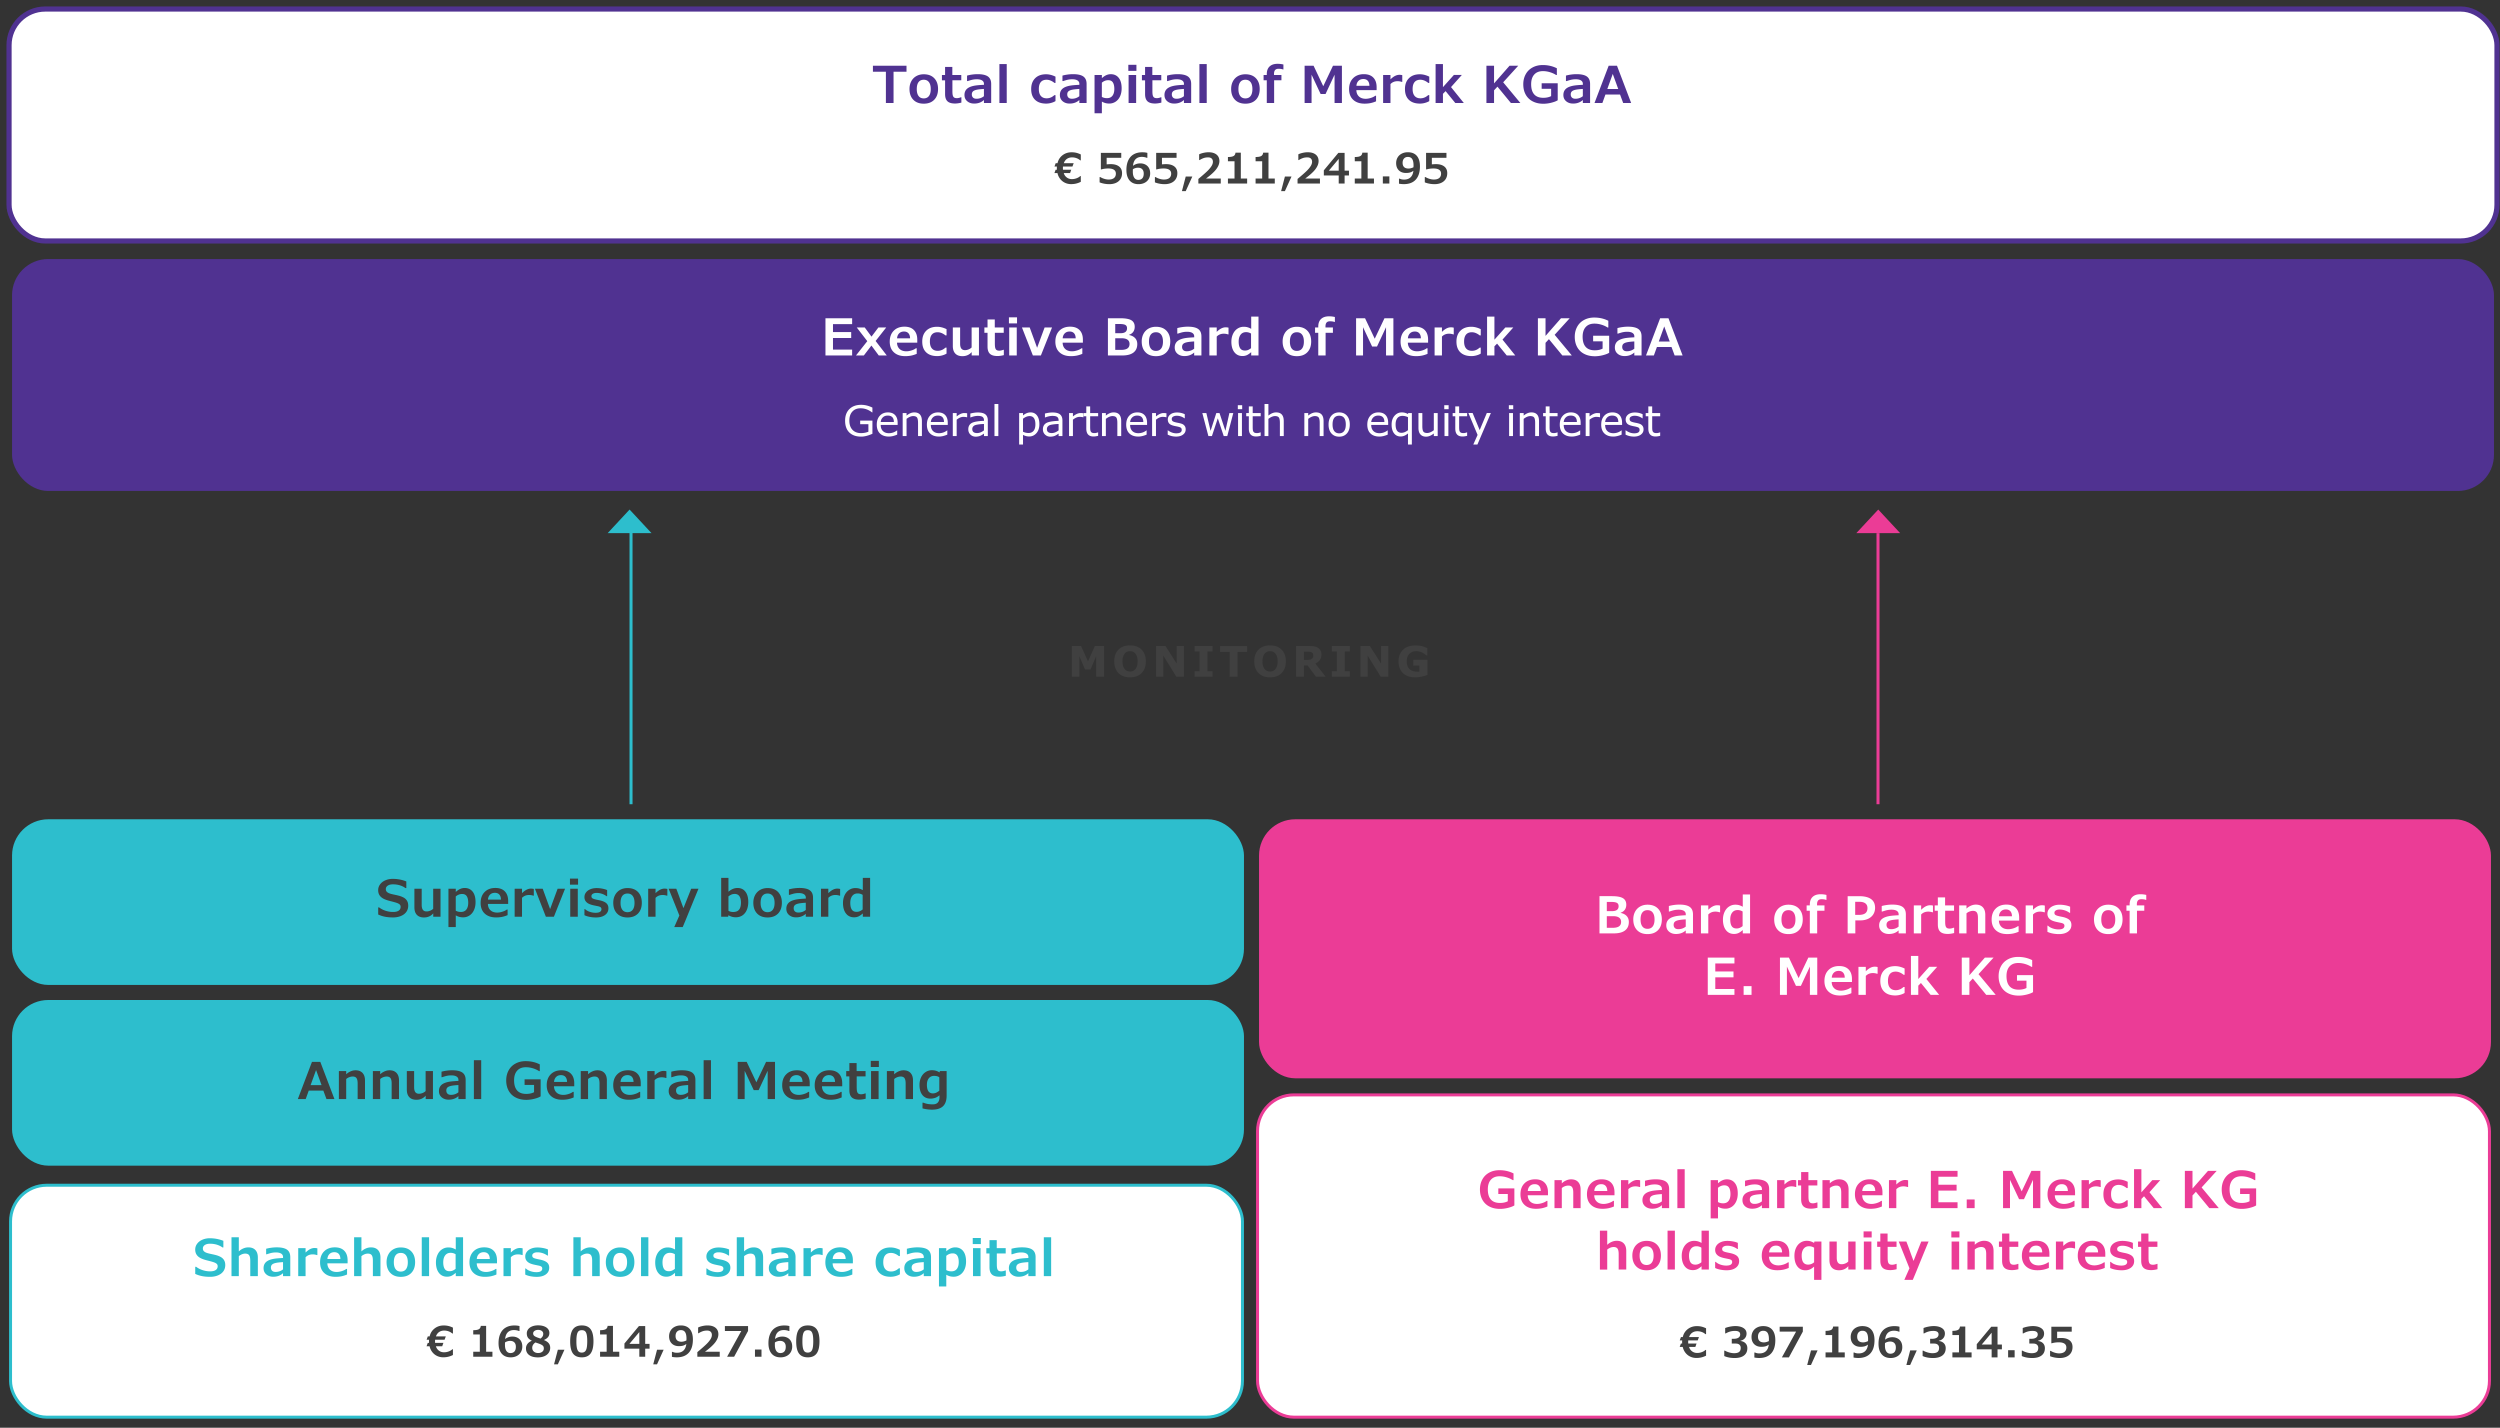 <svg xmlns="http://www.w3.org/2000/svg" width="830" height="474" viewBox="0 0 830 474"><rect x="0" y="0" width="830" height="474" fill="#333333" stroke="none"/><path fill="#fff" stroke="#2dbecd" stroke-miterlimit="10" d="M209.5 267v-91"/><path fill="#fff" stroke="#eb3c96" stroke-miterlimit="10" d="M623.5 267v-90"/><path fill="#2dbecd" d="M209.021 169.171L201.743 177h14.556l-7.278-7.829z"/><path fill="#eb3c96" d="M623.576 169.171L616.297 177h14.556l-7.277-7.829z"/><rect x="3" y="3" width="826" height="77" rx="12.012" ry="12.012" fill="#fff" stroke="#503291" stroke-miterlimit="10" stroke-width="1.716"/><rect x="4" y="86" width="824" height="77" rx="12.01" ry="12.01" fill="#503291"/><rect x="4" y="332" width="409" height="55" rx="12.03" ry="12.03" fill="#2dbecd"/><rect x="4" y="272" width="409" height="55" rx="12.03" ry="12.03" fill="#2dbecd"/><rect x="418" y="272" width="409" height="86" rx="12.035" ry="12.035" fill="#eb3c96"/><rect x="3.5" y="393.5" width="409" height="77" rx="12.004" ry="12.004" fill="#fff" stroke="#2dbecd" stroke-miterlimit="10" stroke-width=".997"/><rect x="417.5" y="363.5" width="409" height="107" rx="12.055" ry="12.055" fill="#fff" stroke="#eb3c96" stroke-miterlimit="10" stroke-width="1.001"/><g><g fill="#404040"><path d="M366.541 224.662h-2.611v-6.815l-1.887 4.423h-1.812l-1.887-4.423v6.815h-2.475v-10.179h3.049l2.29 5.106 2.283-5.106h3.049v10.179zM380.423 219.576c0 1.623-.465 2.911-1.395 3.866s-2.215 1.432-3.855 1.432-2.919-.478-3.849-1.432-1.395-2.243-1.395-3.866c0-1.636.465-2.929 1.395-3.879s2.212-1.425 3.849-1.425 2.915.475 3.849 1.425 1.401 2.243 1.401 3.879zm-3.48 2.577c.255-.31.444-.676.567-1.097s.185-.917.185-1.487c0-.611-.071-1.13-.212-1.559s-.326-.775-.554-1.039c-.232-.273-.5-.472-.803-.595s-.619-.185-.947-.185c-.333 0-.646.059-.94.178s-.564.314-.81.588c-.228.255-.414.607-.557 1.056s-.215.97-.215 1.562c0 .606.069 1.122.208 1.548s.322.773.55 1.042.495.467.8.595.626.191.964.191.659-.065.964-.195.572-.332.8-.605zM393.067 224.662h-2.529l-4.32-6.986v6.986h-2.406v-10.179h3.138l3.712 5.831v-5.831h2.406v10.179zM402.554 224.662h-5.961v-1.805h1.668v-6.569h-1.668v-1.805h5.961v1.805h-1.668v6.569h1.668v1.805zM414.043 216.452h-3.179v8.21h-2.625v-8.21h-3.179v-1.969h8.982v1.969zM426.907 219.576c0 1.623-.465 2.911-1.395 3.866s-2.215 1.432-3.855 1.432-2.919-.478-3.849-1.432-1.395-2.243-1.395-3.866c0-1.636.465-2.929 1.395-3.879s2.212-1.425 3.849-1.425 2.915.475 3.849 1.425 1.401 2.243 1.401 3.879zm-3.479 2.577c.255-.31.444-.676.567-1.097s.185-.917.185-1.487c0-.611-.071-1.13-.212-1.559s-.326-.775-.554-1.039c-.232-.273-.5-.472-.803-.595s-.619-.185-.947-.185c-.333 0-.646.059-.94.178s-.564.314-.81.588c-.228.255-.414.607-.557 1.056s-.215.97-.215 1.562c0 .606.069 1.122.208 1.548s.322.773.55 1.042.495.467.8.595.626.191.964.191.659-.065.964-.195.572-.332.8-.605zM440.099 224.662h-3.206l-2.769-3.732h-1.216v3.732h-2.611v-10.179h4.402c.602 0 1.119.034 1.552.103s.838.216 1.217.444c.383.228.687.523.913.885s.338.817.338 1.364c0 .752-.174 1.365-.523 1.839s-.847.868-1.494 1.183l3.397 4.361zm-4.095-7.062c0-.255-.052-.474-.157-.656s-.285-.326-.54-.431c-.178-.073-.385-.117-.622-.133s-.513-.024-.827-.024h-.95v2.741h.807c.419 0 .77-.021 1.053-.062s.52-.134.711-.28c.182-.141.315-.297.4-.468s.126-.4.126-.687zM448.136 224.662h-5.961v-1.805h1.668v-6.569h-1.668v-1.805h5.961v1.805h-1.668v6.569h1.668v1.805zM460.917 224.662h-2.529l-4.32-6.986v6.986h-2.406v-10.179h3.138l3.712 5.831v-5.831h2.406v10.179zM473.904 224.081c-.456.178-1.06.354-1.812.53s-1.501.263-2.249.263c-1.732 0-3.087-.471-4.067-1.412s-1.47-2.241-1.47-3.9c0-1.582.495-2.856 1.483-3.825s2.368-1.453 4.136-1.453c.67 0 1.308.061 1.914.181s1.281.361 2.023.721v2.386h-.294c-.127-.096-.314-.231-.561-.407s-.483-.325-.711-.448c-.264-.146-.573-.271-.926-.376s-.728-.157-1.125-.157c-.465 0-.886.068-1.265.205s-.718.346-1.019.629c-.287.273-.514.621-.68 1.042s-.25.908-.25 1.459c0 1.125.298 1.987.896 2.584s1.479.896 2.646.896a8.05 8.05 0 00.664-.028v-1.996h-2.03v-1.921h4.696v5.024z"/></g><g fill="#503291"><path d="M300.958 23.811h-4.3v10.376h-2.54V23.811h-4.308v-1.984h11.148v1.984zM311.433 29.539c0 1.505-.42 2.695-1.262 3.569s-2.003 1.312-3.486 1.312c-1.472 0-2.628-.436-3.47-1.308-.841-.871-1.262-2.062-1.262-3.573 0-.952.198-1.8.593-2.544a4.213 4.213 0 011.673-1.727c.719-.407 1.541-.61 2.465-.61 1.483 0 2.645.437 3.486 1.312s1.262 2.064 1.262 3.569zm-7.064.041c0 .991.198 1.753.594 2.287.396.534.97.801 1.722.801.747 0 1.321-.266 1.722-.797s.602-1.295.602-2.291c0-1.001-.201-1.77-.602-2.303-.401-.534-.975-.801-1.722-.801-.752 0-1.327.261-1.722.785-.396.522-.594 1.296-.594 2.32zM312.72 26.658V24.89h1.046v-2.665h2.407v2.665h2.972v1.768h-2.947v3.52c0 .703.046 1.213.137 1.532.092.318.244.545.457.681.213.135.519.203.917.203.177 0 .402-.032.677-.096.273-.063.477-.128.61-.195h.183v1.768c-.786.199-1.489.299-2.108.299-1.157 0-1.997-.252-2.519-.755-.523-.503-.785-1.29-.785-2.357v-4.599h-1.046zM326.665 33.199c-.852.792-1.929 1.187-3.229 1.187-.935 0-1.707-.26-2.316-.78s-.913-1.209-.913-2.067c0-.548.113-1.024.34-1.428s.566-.737 1.017-1c.451-.263 1.036-.47 1.755-.622.719-.152 1.837-.262 3.354-.328v-.34c0-.476-.204-.845-.61-1.108-.407-.263-.989-.395-1.748-.395-.459 0-.894.039-1.303.116s-.988.241-1.735.49h-.216v-1.826a12.543 12.543 0 011.731-.349 13.263 13.263 0 011.747-.125c1.583 0 2.734.257 3.453.772s1.079 1.339 1.079 2.474v6.317h-2.407v-.988zm0-3.669c-1.09.061-1.912.155-2.465.282s-.951.31-1.191.548c-.241.238-.361.567-.361.988 0 .443.133.793.398 1.05.266.258.65.386 1.154.386a3.86 3.86 0 002.465-.847V29.53zM334.235 34.187h-2.432V21.271h2.432v12.916zM347.326 34.395c-1.577 0-2.8-.417-3.669-1.25-.869-.833-1.303-2.026-1.303-3.582 0-1.516.44-2.713 1.32-3.59.88-.877 2.089-1.315 3.627-1.315.991 0 2.031.263 3.121.789v2.083h-.34c-.885-.703-1.76-1.054-2.623-1.054-.841 0-1.479.26-1.914.78-.434.52-.651 1.29-.651 2.308 0 1.013.226 1.779.677 2.299.451.52 1.088.78 1.913.78.327 0 .629-.039.909-.116.279-.078.535-.177.768-.299s.54-.337.921-.647h.34v1.984c-.382.244-.859.443-1.432.598a6.365 6.365 0 01-1.665.232zM358.341 33.199c-.852.792-1.929 1.187-3.229 1.187-.935 0-1.707-.26-2.316-.78s-.913-1.209-.913-2.067c0-.548.113-1.024.34-1.428s.566-.737 1.017-1c.451-.263 1.036-.47 1.755-.622.719-.152 1.837-.262 3.354-.328v-.34c0-.476-.204-.845-.61-1.108-.407-.263-.989-.395-1.748-.395-.459 0-.894.039-1.303.116s-.988.241-1.735.49h-.216v-1.826a12.543 12.543 0 011.731-.349 13.263 13.263 0 011.747-.125c1.583 0 2.734.257 3.453.772s1.079 1.339 1.079 2.474v6.317h-2.407v-.988zm0-3.669c-1.09.061-1.912.155-2.465.282s-.951.31-1.191.548c-.241.238-.361.567-.361.988 0 .443.133.793.398 1.05.266.258.65.386 1.154.386a3.86 3.86 0 002.465-.847V29.53zM372.386 29.331c0 .996-.176 1.877-.527 2.644-.352.766-.841 1.358-1.47 1.776a3.734 3.734 0 01-2.112.626 5.05 5.05 0 01-1.245-.145 4.88 4.88 0 01-1.212-.511v3.885h-2.432V24.889h2.432v1.054c.531-.47 1.032-.807 1.502-1.008.47-.202.952-.303 1.444-.303 1.129 0 2.014.407 2.656 1.22s.963 1.973.963 3.478zm-2.432.199c0-.946-.162-1.667-.485-2.163-.324-.495-.84-.743-1.548-.743-.752 0-1.456.274-2.108.822v4.723c.487.282 1.054.423 1.702.423.802 0 1.41-.27 1.822-.81.412-.539.618-1.291.618-2.253zM377.292 23.529h-2.689v-2.017h2.689v2.017zm-.092 10.658h-2.507V24.89h2.507v9.297zM379.118 26.658V24.89h1.046v-2.665h2.407v2.665h2.972v1.768h-2.947v3.52c0 .703.046 1.213.137 1.532.092.318.244.545.457.681.213.135.519.203.917.203.177 0 .402-.032.677-.096.273-.063.477-.128.61-.195h.183v1.768c-.786.199-1.489.299-2.108.299-1.157 0-1.997-.252-2.519-.755-.523-.503-.785-1.29-.785-2.357v-4.599h-1.046zM393.063 33.199c-.852.792-1.929 1.187-3.229 1.187-.935 0-1.707-.26-2.316-.78s-.913-1.209-.913-2.067c0-.548.113-1.024.34-1.428s.566-.737 1.017-1c.451-.263 1.036-.47 1.755-.622.719-.152 1.837-.262 3.354-.328v-.34c0-.476-.204-.845-.61-1.108-.407-.263-.989-.395-1.748-.395-.459 0-.894.039-1.303.116s-.988.241-1.735.49h-.216v-1.826a12.543 12.543 0 011.731-.349 13.263 13.263 0 011.747-.125c1.583 0 2.734.257 3.453.772s1.079 1.339 1.079 2.474v6.317h-2.407v-.988zm0-3.669c-1.09.061-1.912.155-2.465.282s-.951.31-1.191.548c-.241.238-.361.567-.361.988 0 .443.133.793.398 1.05.266.258.65.386 1.154.386a3.86 3.86 0 002.465-.847V29.53zM400.633 34.187h-2.432V21.271h2.432v12.916zM418.223 29.539c0 1.505-.42 2.695-1.262 3.569s-2.003 1.312-3.486 1.312c-1.472 0-2.628-.436-3.47-1.308-.841-.871-1.262-2.062-1.262-3.573 0-.952.198-1.8.593-2.544a4.213 4.213 0 011.673-1.727c.719-.407 1.541-.61 2.465-.61 1.483 0 2.645.437 3.486 1.312s1.262 2.064 1.262 3.569zm-7.064.041c0 .991.198 1.753.594 2.287.396.534.97.801 1.722.801.747 0 1.321-.266 1.722-.797s.602-1.295.602-2.291c0-1.001-.201-1.77-.602-2.303-.401-.534-.975-.801-1.722-.801-.752 0-1.327.261-1.722.785-.396.522-.594 1.296-.594 2.32zM426.092 23.056h-.158c-.371-.144-.858-.216-1.461-.216-.52 0-.901.141-1.141.423-.241.282-.361.717-.361 1.303v.324h2.465v1.768h-2.424v7.529h-2.44v-7.529h-1.062V24.89h1.062v-.282c0-1.107.311-1.954.934-2.54.622-.586 1.506-.88 2.652-.88.653 0 1.298.075 1.934.224v1.644zM445.516 34.187h-2.44v-9.388l-2.997 6.417h-1.627l-3.013-6.417v9.388h-2.308v-12.36h2.98l3.212 6.798 3.229-6.798h2.963v12.36zM450.313 29.929c.022.891.31 1.592.863 2.104.553.512 1.303.768 2.25.768.509 0 1.066-.094 1.673-.282.605-.188 1.105-.432 1.498-.73h.257v1.851a9.384 9.384 0 01-1.888.598c-.601.116-1.238.174-1.914.174-1.605 0-2.865-.426-3.781-1.278-.916-.852-1.374-2.031-1.374-3.536 0-1.522.444-2.731 1.332-3.627.889-.896 2.077-1.345 3.565-1.345 1.356 0 2.402.378 3.138 1.133.736.756 1.104 1.819 1.104 3.192v.979h-6.724zm4.333-1.436c-.011-.725-.191-1.282-.54-1.673-.349-.39-.838-.585-1.469-.585-.681 0-1.224.208-1.631.623-.406.415-.632.96-.676 1.635h4.316zM465.554 27.181h-.191a4.347 4.347 0 00-1.411-.224c-.941.011-1.713.329-2.316.955v6.275h-2.44V24.89h2.44v1.461c1.018-1.007 2-1.511 2.947-1.511.371 0 .694.039.971.116v2.225zM471.422 34.395c-1.577 0-2.8-.417-3.669-1.25-.869-.833-1.303-2.026-1.303-3.582 0-1.516.44-2.713 1.32-3.59.88-.877 2.089-1.315 3.627-1.315.991 0 2.031.263 3.121.789v2.083h-.34c-.885-.703-1.76-1.054-2.623-1.054-.841 0-1.479.26-1.914.78-.434.52-.651 1.29-.651 2.308 0 1.013.226 1.779.677 2.299.451.52 1.088.78 1.913.78.327 0 .629-.039.909-.116.279-.078.535-.177.768-.299s.54-.337.921-.647h.34v1.984c-.382.244-.859.443-1.432.598a6.365 6.365 0 01-1.665.232zM485.982 34.187h-2.831l-3.212-3.935-.88.896v3.038h-2.44V21.27h2.44v7.67l3.627-4.051h2.64l-3.586 4.026 4.242 5.271zM504.758 34.187h-3.146l-4.458-5.42-1.129 1.22v4.2h-2.532v-12.36h2.532v5.86l5.138-5.86h2.889l-4.997 5.495 5.703 6.865zM517.16 33.291c-.493.31-1.197.58-2.113.81-.916.229-1.797.344-2.644.344-1.345 0-2.523-.261-3.536-.785a5.442 5.442 0 01-2.328-2.249c-.54-.977-.81-2.116-.81-3.416 0-1.24.266-2.348.797-3.324.531-.977 1.292-1.734 2.283-2.271s2.125-.805 3.403-.805c1.682 0 3.237.357 4.665 1.071v2.233h-.241c-.614-.393-1.306-.706-2.075-.938s-1.536-.349-2.299-.349c-1.25 0-2.216.38-2.897 1.142-.681.761-1.021 1.83-1.021 3.208 0 1.478.336 2.598 1.008 3.362.673.764 1.684 1.146 3.034 1.146 1.013 0 1.876-.188 2.59-.564V29.49h-3.146v-1.851h5.329v5.653zM525.502 33.199c-.852.792-1.929 1.187-3.229 1.187-.935 0-1.707-.26-2.316-.78s-.913-1.209-.913-2.067c0-.548.113-1.024.34-1.428s.566-.737 1.017-1c.451-.263 1.036-.47 1.755-.622.719-.152 1.837-.262 3.354-.328v-.34c0-.476-.204-.845-.61-1.108-.407-.263-.989-.395-1.748-.395-.459 0-.894.039-1.303.116s-.988.241-1.735.49h-.216v-1.826a12.543 12.543 0 011.731-.349 13.263 13.263 0 011.747-.125c1.583 0 2.734.257 3.453.772s1.079 1.339 1.079 2.474v6.317h-2.407v-.988zm0-3.669c-1.09.061-1.912.155-2.465.282s-.951.31-1.191.548c-.241.238-.361.567-.361.988 0 .443.133.793.398 1.05.266.258.65.386 1.154.386a3.86 3.86 0 002.465-.847V29.53zM537.854 31.381h-4.848l-1.013 2.806h-2.615l4.698-12.36h2.764l4.698 12.36h-2.648l-1.038-2.806zm-4.226-1.834h3.627l-1.818-5.005-1.81 5.005z"/></g><g fill="#404040"><path d="M355.62 61.13c-.743 0-1.431-.151-2.064-.455s-1.167-.737-1.6-1.302-.725-1.201-.875-1.907h-1.012l.403-1.121h.417l-.014-.246v-.26c0-.237.007-.417.021-.54h-.813l.403-1.114h.608c.242-1.089.79-1.966 1.644-2.632s1.863-.998 3.025-.998c.561 0 1.083.058 1.565.174s.982.3 1.497.55v1.941h-.226c-.342-.314-.749-.555-1.22-.721s-.944-.25-1.418-.25c-.666 0-1.236.16-1.712.479s-.833.804-1.07 1.456h3.281l-.417 1.114h-3.131a4.972 4.972 0 000 1.046h2.748l-.396 1.121h-2.085c.155.579.476 1.057.964 1.436s1.066.567 1.736.567c.506 0 1.007-.089 1.504-.267s.912-.424 1.244-.738h.198v1.907c-.529.26-1.048.451-1.559.574s-1.06.185-1.647.185zM372.518 57.514c0 .748-.175 1.396-.526 1.945s-.848.967-1.49 1.254-1.376.431-2.201.431c-.551 0-1.114-.052-1.688-.157s-1.089-.253-1.545-.444v-1.764h.219c.419.26.879.462 1.381.608s.966.219 1.395.219c.779 0 1.375-.168 1.788-.506s.619-.823.619-1.456c0-.561-.211-.985-.632-1.275s-1.052-.434-1.89-.434c-.825 0-1.595.105-2.311.314h-.15v-5.496h6.768v1.641h-4.847v2.188c.078-.018.264-.038.561-.058s.556-.031.779-.031c1.18 0 2.104.259 2.772.776s1.001 1.266 1.001 2.246zM381.856 57.548c0 .702-.162 1.327-.485 1.876s-.78.973-1.371 1.271-1.259.448-2.006.448c-1.285 0-2.277-.411-2.977-1.234s-1.049-1.983-1.049-3.483c0-1.23.206-2.29.619-3.179s1.014-1.559 1.805-2.01 1.74-.677 2.847-.677c.652 0 1.214.066 1.688.198v1.641h-.205c-.205-.096-.456-.172-.752-.229s-.577-.085-.841-.085c-1.791 0-2.782.994-2.974 2.98.319-.264.688-.467 1.107-.608s.857-.212 1.312-.212c.629 0 1.194.131 1.695.393s.891.639 1.169 1.131.417 1.084.417 1.777zm-5.756-.526c0 .861.16 1.525.479 1.993s.768.701 1.347.701c.574 0 1.016-.175 1.326-.526s.465-.868.465-1.552c0-.629-.165-1.113-.496-1.453s-.801-.509-1.412-.509c-.287 0-.582.045-.885.137s-.573.219-.81.383l-.014.41v.417zM390.879 57.514c0 .748-.175 1.396-.526 1.945s-.848.967-1.49 1.254-1.376.431-2.201.431c-.551 0-1.114-.052-1.688-.157s-1.089-.253-1.545-.444v-1.764h.219c.419.26.879.462 1.381.608s.966.219 1.395.219c.779 0 1.375-.168 1.788-.506s.619-.823.619-1.456c0-.561-.211-.985-.632-1.275s-1.052-.434-1.89-.434c-.825 0-1.595.105-2.311.314h-.15v-5.496h6.768v1.641h-4.847v2.188c.078-.018.264-.038.561-.058s.556-.031.779-.031c1.18 0 2.104.259 2.772.776s1.001 1.266 1.001 2.246zM395.849 58.615l-2.194 4.847h-1.258l1.265-4.847h2.188zM405.296 60.932h-7.438v-1.518c1.545-1.294 2.593-2.222 3.145-2.782s.97-1.078 1.254-1.552.427-.93.427-1.367c0-.46-.137-.819-.41-1.077s-.666-.386-1.176-.386c-.565 0-1.076.083-1.531.25s-.884.379-1.285.639h-.164v-1.9c.392-.201.877-.366 1.456-.496s1.125-.195 1.641-.195c1.139 0 2.029.256 2.669.769s.96 1.236.96 2.17c0 .852-.341 1.735-1.022 2.649s-1.824 1.961-3.428 3.141h4.901v1.654zM414.046 60.932h-6.371v-1.661h2.188v-5.735h-2.188v-1.408c.848 0 1.464-.106 1.849-.318s.605-.587.66-1.125h1.771v8.586h2.092v1.661zM423.227 60.932h-6.371v-1.661h2.188v-5.735h-2.188v-1.408c.848 0 1.464-.106 1.849-.318s.605-.587.66-1.125h1.771v8.586h2.092v1.661zM428.778 58.615l-2.194 4.847h-1.258l1.265-4.847h2.188zM438.225 60.932h-7.438v-1.518c1.545-1.294 2.593-2.222 3.145-2.782s.97-1.078 1.254-1.552.427-.93.427-1.367c0-.46-.137-.819-.41-1.077s-.666-.386-1.176-.386c-.565 0-1.076.083-1.531.25s-.884.379-1.285.639h-.164v-1.9c.392-.201.877-.366 1.456-.496s1.125-.195 1.641-.195c1.139 0 2.029.256 2.669.769s.96 1.236.96 2.17c0 .852-.341 1.735-1.022 2.649s-1.824 1.961-3.428 3.141h4.901v1.654zM447.857 58.259h-1.449v2.673h-1.955v-2.673h-4.942V56.55l4.819-5.797h2.078v5.906h1.449v1.6zm-3.404-1.599v-3.91l-3.281 3.91h3.281zM456.156 60.932h-6.371v-1.661h2.188v-5.735h-2.188v-1.408c.848 0 1.464-.106 1.849-.318s.605-.587.66-1.125h1.771v8.586h2.092v1.661zM461.269 60.932h-2.167V58.56h2.167v2.372zM471.42 55.251c0 1.896-.458 3.351-1.374 4.365s-2.253 1.521-4.013 1.521c-.223 0-.502-.016-.837-.048s-.58-.071-.735-.116v-1.654h.239c.378.201.861.301 1.449.301.916 0 1.635-.25 2.157-.752s.835-1.226.94-2.174c-.355.269-.724.458-1.104.567s-.833.164-1.357.164c-.994 0-1.787-.293-2.379-.878s-.889-1.384-.889-2.396c0-.693.162-1.313.485-1.863s.783-.977 1.377-1.282 1.266-.458 2.013-.458c1.312 0 2.312.403 2.998 1.21s1.029 1.971 1.029 3.493zm-2.126-.334c0-.948-.15-1.654-.451-2.119s-.779-.697-1.436-.697c-.529 0-.951.174-1.268.523s-.475.833-.475 1.453c0 .611.167 1.077.499 1.398s.823.482 1.47.482c.497 0 1.043-.141 1.641-.424l.021-.615zM480.485 57.514c0 .748-.175 1.396-.526 1.945s-.848.967-1.49 1.254-1.376.431-2.201.431c-.551 0-1.114-.052-1.688-.157s-1.089-.253-1.545-.444v-1.764h.219c.419.26.879.462 1.381.608s.966.219 1.395.219c.779 0 1.375-.168 1.788-.506s.619-.823.619-1.456c0-.561-.211-.985-.632-1.275s-1.052-.434-1.89-.434c-.825 0-1.595.105-2.311.314h-.15v-5.496h6.768v1.641h-4.847v2.188c.078-.018.264-.038.561-.058s.556-.031.779-.031c1.18 0 2.104.259 2.772.776s1.001 1.266 1.001 2.246z"/></g><g fill="#fff"><path d="M282.91 118.018h-8.857v-12.36h8.857v1.951h-6.358v2.64h6.043v1.959h-6.043v3.868h6.358v1.942zM290.705 113.204l3.71 4.814h-2.665l-2.44-3.295-2.515 3.295h-2.615l3.76-4.756-3.503-4.541h2.656l2.241 3.038 2.291-3.038h2.598l-3.52 4.482zM297.81 113.76c.022.891.31 1.592.863 2.104.553.512 1.303.768 2.25.768.509 0 1.066-.094 1.673-.282.605-.188 1.105-.432 1.498-.73h.257v1.851a9.384 9.384 0 01-1.888.598c-.601.116-1.238.174-1.914.174-1.605 0-2.865-.426-3.781-1.278-.916-.852-1.374-2.031-1.374-3.536 0-1.522.444-2.731 1.332-3.627.889-.896 2.077-1.345 3.565-1.345 1.356 0 2.402.378 3.138 1.133.736.756 1.104 1.819 1.104 3.192v.979h-6.724zm4.333-1.436c-.011-.725-.191-1.282-.54-1.673-.349-.39-.838-.585-1.469-.585-.681 0-1.224.208-1.631.623-.406.415-.632.96-.676 1.635h4.316zM311.158 118.226c-1.577 0-2.8-.417-3.669-1.25-.869-.833-1.303-2.026-1.303-3.582 0-1.516.44-2.713 1.32-3.59.88-.877 2.089-1.315 3.627-1.315.991 0 2.031.263 3.121.789v2.083h-.34c-.885-.703-1.76-1.054-2.623-1.054-.841 0-1.479.26-1.914.78-.434.52-.651 1.29-.651 2.308 0 1.013.226 1.779.677 2.299.451.52 1.088.78 1.913.78.327 0 .629-.039.909-.116.279-.078.535-.177.768-.299s.54-.337.921-.647h.34v1.984c-.382.244-.859.443-1.432.598a6.365 6.365 0 01-1.665.232zM325.012 118.018h-2.416v-1.129c-.786.908-1.81 1.361-3.071 1.361-1.029 0-1.818-.289-2.366-.867-.548-.579-.822-1.418-.822-2.52v-6.143h2.424v5.362c0 .742.134 1.288.403 1.64.268.351.671.527 1.208.527.387 0 .786-.08 1.195-.241s.747-.379 1.013-.656v-6.632h2.432v9.297zM326.813 110.489v-1.768h1.046v-2.665h2.407v2.665h2.972v1.768h-2.947v3.52c0 .703.046 1.213.137 1.532.092.318.244.545.457.681.213.135.519.203.917.203.177 0 .402-.032.677-.096.273-.063.477-.128.61-.195h.183v1.768c-.786.199-1.489.299-2.108.299-1.157 0-1.997-.252-2.519-.755-.523-.503-.785-1.29-.785-2.357v-4.599h-1.046zM337.654 107.36h-2.689v-2.017h2.689v2.017zm-.092 10.658h-2.507v-9.297h2.507v9.297zM349.275 108.721l-3.702 9.297h-2.656l-3.627-9.297h2.573l2.457 6.74 2.49-6.74h2.465zM352.794 113.76c.022.891.31 1.592.863 2.104.553.512 1.303.768 2.25.768.509 0 1.066-.094 1.673-.282.605-.188 1.105-.432 1.498-.73h.257v1.851a9.384 9.384 0 01-1.888.598c-.601.116-1.238.174-1.914.174-1.605 0-2.865-.426-3.781-1.278-.916-.852-1.374-2.031-1.374-3.536 0-1.522.444-2.731 1.332-3.627.889-.896 2.077-1.345 3.565-1.345 1.356 0 2.402.378 3.138 1.133.736.756 1.104 1.819 1.104 3.192v.979h-6.724zm4.333-1.436c-.011-.725-.191-1.282-.54-1.673-.349-.39-.838-.585-1.469-.585-.681 0-1.224.208-1.631.623-.406.415-.632.96-.676 1.635h4.316zM367.827 105.658h4.051c1.76 0 3.008.226 3.744.676.736.451 1.104 1.172 1.104 2.163 0 .653-.162 1.209-.485 1.668-.324.459-.779.783-1.366.971v.091c.863.177 1.529.524 1.997 1.042.467.517.701 1.177.701 1.979 0 1.217-.42 2.15-1.262 2.797s-2.075.971-3.702.971h-4.781v-12.36zm4.109 4.972c.775 0 1.342-.14 1.702-.419.36-.28.54-.685.54-1.216 0-.526-.186-.895-.556-1.108-.371-.213-1.038-.32-2-.32h-1.361v3.063h1.677zm.191 5.537c.996 0 1.725-.163 2.188-.49.462-.327.693-.825.693-1.494 0-.603-.221-1.066-.664-1.391-.443-.323-1.082-.485-1.917-.485h-2.167v3.86h1.868zM388.529 113.37c0 1.505-.42 2.695-1.262 3.569s-2.003 1.312-3.486 1.312c-1.472 0-2.628-.436-3.47-1.308-.841-.871-1.262-2.062-1.262-3.573 0-.952.198-1.8.593-2.544a4.213 4.213 0 011.673-1.727c.719-.407 1.541-.61 2.465-.61 1.483 0 2.645.437 3.486 1.312s1.262 2.064 1.262 3.569zm-7.064.041c0 .991.198 1.753.594 2.287.396.534.97.801 1.722.801.747 0 1.321-.266 1.722-.797s.602-1.295.602-2.291c0-1.001-.201-1.77-.602-2.303-.401-.534-.975-.801-1.722-.801-.752 0-1.327.261-1.722.785-.396.522-.594 1.296-.594 2.32zM396.465 117.03c-.852.792-1.929 1.187-3.229 1.187-.935 0-1.707-.26-2.316-.78s-.913-1.209-.913-2.067c0-.548.113-1.024.34-1.428s.566-.737 1.017-1c.451-.263 1.036-.47 1.755-.622.719-.152 1.837-.262 3.354-.328v-.34c0-.476-.204-.845-.61-1.108-.407-.263-.989-.395-1.748-.395-.459 0-.894.039-1.303.116s-.988.241-1.735.49h-.216v-1.826a12.543 12.543 0 011.731-.349 13.263 13.263 0 011.747-.125c1.583 0 2.734.257 3.453.772s1.079 1.339 1.079 2.474v6.317h-2.407v-.988zm0-3.669c-1.09.061-1.912.155-2.465.282s-.951.31-1.191.548c-.241.238-.361.567-.361.988 0 .443.133.793.398 1.05.266.258.65.386 1.154.386a3.86 3.86 0 002.465-.847v-2.407zM407.87 111.012h-.191a4.347 4.347 0 00-1.411-.224c-.941.011-1.713.329-2.316.955v6.275h-2.44v-9.297h2.44v1.461c1.018-1.007 2-1.511 2.947-1.511.371 0 .694.039.971.116v2.225zM417.823 118.018h-2.424v-1.104c-.592.509-1.096.851-1.511 1.025a3.533 3.533 0 01-1.386.262c-1.146 0-2.046-.428-2.702-1.282-.655-.855-.983-2.013-.983-3.474 0-.935.177-1.785.531-2.548s.847-1.356 1.478-1.776 1.333-.631 2.108-.631c.437 0 .834.047 1.191.141.356.094.781.274 1.274.54v-4.067h2.424v12.916zm-2.474-7.271a3.083 3.083 0 00-1.652-.473c-.78 0-1.385.281-1.813.842-.429.562-.644 1.33-.644 2.304 0 .968.166 1.705.498 2.208s.863.755 1.594.755c.393 0 .747-.069 1.062-.208s.634-.332.955-.581v-4.848zM435.312 113.37c0 1.505-.42 2.695-1.262 3.569s-2.003 1.312-3.486 1.312c-1.472 0-2.628-.436-3.47-1.308-.841-.871-1.262-2.062-1.262-3.573 0-.952.198-1.8.593-2.544a4.213 4.213 0 011.673-1.727c.719-.407 1.541-.61 2.465-.61 1.483 0 2.645.437 3.486 1.312s1.262 2.064 1.262 3.569zm-7.063.041c0 .991.198 1.753.594 2.287.396.534.97.801 1.722.801.747 0 1.321-.266 1.722-.797s.602-1.295.602-2.291c0-1.001-.201-1.77-.602-2.303-.401-.534-.975-.801-1.722-.801-.752 0-1.327.261-1.722.785-.396.522-.594 1.296-.594 2.32zM443.182 106.887h-.158c-.371-.144-.858-.216-1.461-.216-.52 0-.901.141-1.141.423-.241.282-.361.717-.361 1.303v.324h2.465v1.768h-2.424v7.529h-2.44v-7.529H436.6v-1.768h1.062v-.282c0-1.107.311-1.954.934-2.54.622-.586 1.506-.88 2.652-.88.653 0 1.298.075 1.934.224v1.644zM462.605 118.018h-2.44v-9.388l-2.997 6.417h-1.627l-3.013-6.417v9.388h-2.308v-12.36h2.98l3.212 6.798 3.229-6.798h2.963v12.36zM467.403 113.76c.022.891.31 1.592.863 2.104.553.512 1.303.768 2.25.768.509 0 1.066-.094 1.673-.282.605-.188 1.105-.432 1.498-.73h.257v1.851a9.384 9.384 0 01-1.888.598c-.601.116-1.238.174-1.914.174-1.605 0-2.865-.426-3.781-1.278-.916-.852-1.374-2.031-1.374-3.536 0-1.522.444-2.731 1.332-3.627.889-.896 2.077-1.345 3.565-1.345 1.356 0 2.402.378 3.138 1.133.736.756 1.104 1.819 1.104 3.192v.979h-6.724zm4.333-1.436c-.011-.725-.191-1.282-.54-1.673-.349-.39-.838-.585-1.469-.585-.681 0-1.224.208-1.631.623-.406.415-.632.96-.676 1.635h4.316zM482.644 111.012h-.191a4.347 4.347 0 00-1.411-.224c-.941.011-1.713.329-2.316.955v6.275h-2.44v-9.297h2.44v1.461c1.018-1.007 2-1.511 2.947-1.511.371 0 .694.039.971.116v2.225zM488.512 118.226c-1.577 0-2.8-.417-3.669-1.25-.869-.833-1.303-2.026-1.303-3.582 0-1.516.44-2.713 1.32-3.59.88-.877 2.089-1.315 3.627-1.315.991 0 2.031.263 3.121.789v2.083h-.34c-.885-.703-1.76-1.054-2.623-1.054-.841 0-1.479.26-1.914.78-.434.52-.651 1.29-.651 2.308 0 1.013.226 1.779.677 2.299.451.52 1.088.78 1.913.78.327 0 .629-.039.909-.116.279-.078.535-.177.768-.299s.54-.337.921-.647h.34v1.984c-.382.244-.859.443-1.432.598a6.365 6.365 0 01-1.665.232zM503.072 118.018h-2.831l-3.212-3.935-.88.896v3.038h-2.44v-12.916h2.44v7.67l3.627-4.051h2.64l-3.586 4.026 4.242 5.271zM521.848 118.018h-3.146l-4.458-5.42-1.129 1.22v4.2h-2.532v-12.36h2.532v5.86l5.138-5.86h2.889l-4.997 5.495 5.703 6.865zM534.25 117.122c-.493.31-1.197.58-2.113.81-.916.229-1.797.344-2.644.344-1.345 0-2.523-.261-3.536-.785a5.442 5.442 0 01-2.328-2.249c-.54-.977-.81-2.116-.81-3.416 0-1.24.266-2.348.797-3.324.531-.977 1.292-1.734 2.283-2.271s2.125-.805 3.403-.805c1.682 0 3.237.357 4.665 1.071v2.233h-.241c-.614-.393-1.306-.706-2.075-.938s-1.536-.349-2.299-.349c-1.25 0-2.216.38-2.897 1.142-.681.761-1.021 1.83-1.021 3.208 0 1.478.336 2.598 1.008 3.362.673.764 1.684 1.146 3.034 1.146 1.013 0 1.876-.188 2.59-.564v-2.416h-3.146v-1.851h5.329v5.653zM542.592 117.03c-.852.792-1.929 1.187-3.229 1.187-.935 0-1.707-.26-2.316-.78s-.913-1.209-.913-2.067c0-.548.113-1.024.34-1.428s.566-.737 1.017-1c.451-.263 1.036-.47 1.755-.622.719-.152 1.837-.262 3.354-.328v-.34c0-.476-.204-.845-.61-1.108-.407-.263-.989-.395-1.748-.395-.459 0-.894.039-1.303.116s-.988.241-1.735.49h-.216v-1.826a12.543 12.543 0 011.731-.349 13.263 13.263 0 011.747-.125c1.583 0 2.734.257 3.453.772s1.079 1.339 1.079 2.474v6.317h-2.407v-.988zm0-3.669c-1.09.061-1.912.155-2.465.282s-.951.31-1.191.548c-.241.238-.361.567-.361.988 0 .443.133.793.398 1.05.266.258.65.386 1.154.386a3.86 3.86 0 002.465-.847v-2.407zM554.943 115.212h-4.848l-1.013 2.806h-2.615l4.698-12.36h2.764l4.698 12.36h-2.648l-1.038-2.806zm-4.225-1.834h3.627l-1.818-5.005-1.81 5.005z"/></g><g fill="#eb3c96"><path d="M502.773 400.2c-.493.31-1.197.58-2.113.81-.916.229-1.797.344-2.644.344-1.345 0-2.523-.261-3.536-.785a5.442 5.442 0 01-2.328-2.249c-.54-.977-.81-2.116-.81-3.416 0-1.24.266-2.348.797-3.324.531-.977 1.292-1.734 2.283-2.271s2.125-.805 3.403-.805c1.682 0 3.237.357 4.665 1.071v2.233h-.241c-.614-.393-1.306-.706-2.075-.938s-1.536-.349-2.299-.349c-1.25 0-2.216.38-2.897 1.142-.681.761-1.021 1.83-1.021 3.208 0 1.478.336 2.598 1.008 3.362.673.764 1.684 1.146 3.034 1.146 1.013 0 1.876-.188 2.59-.564v-2.416h-3.146v-1.851h5.329v5.653zM507.206 396.838c.022.891.31 1.592.863 2.104.553.512 1.303.768 2.25.768.509 0 1.066-.094 1.673-.282.605-.188 1.105-.432 1.498-.73h.257v1.851a9.384 9.384 0 01-1.888.598c-.601.116-1.238.174-1.914.174-1.605 0-2.865-.426-3.781-1.278-.916-.852-1.374-2.031-1.374-3.536 0-1.522.444-2.731 1.332-3.627.889-.896 2.077-1.345 3.565-1.345 1.356 0 2.402.378 3.138 1.133.736.756 1.104 1.819 1.104 3.192v.979h-6.724zm4.333-1.436c-.011-.725-.191-1.282-.54-1.673-.349-.39-.838-.585-1.469-.585-.681 0-1.224.208-1.631.623-.406.415-.632.96-.676 1.635h4.316zM524.762 401.096h-2.44v-5.146c0-.852-.13-1.456-.39-1.81s-.675-.531-1.245-.531c-.376 0-.769.079-1.179.236-.41.158-.739.358-.988.602v6.649h-2.432v-9.297h2.432v1.087c.371-.393.841-.715 1.411-.967.57-.251 1.126-.377 1.668-.377 1.013 0 1.793.293 2.341.88s.822 1.422.822 2.507v6.167zM529.286 396.838c.022.891.31 1.592.863 2.104.553.512 1.303.768 2.25.768.509 0 1.066-.094 1.673-.282.605-.188 1.105-.432 1.498-.73h.257v1.851a9.384 9.384 0 01-1.888.598c-.601.116-1.238.174-1.914.174-1.605 0-2.865-.426-3.781-1.278-.916-.852-1.374-2.031-1.374-3.536 0-1.522.444-2.731 1.332-3.627.889-.896 2.077-1.345 3.565-1.345 1.356 0 2.402.378 3.138 1.133.736.756 1.104 1.819 1.104 3.192v.979h-6.724zm4.333-1.436c-.011-.725-.191-1.282-.54-1.673-.349-.39-.838-.585-1.469-.585-.681 0-1.224.208-1.631.623-.406.415-.632.96-.676 1.635h4.316zM544.526 394.09h-.191a4.347 4.347 0 00-1.411-.224c-.941.011-1.713.329-2.316.955v6.275h-2.44v-9.297h2.44v1.461c1.018-1.007 2-1.511 2.947-1.511.371 0 .694.039.971.116v2.225zM551.748 400.108c-.852.792-1.929 1.187-3.229 1.187-.935 0-1.707-.26-2.316-.78s-.913-1.209-.913-2.067c0-.548.113-1.024.34-1.428s.566-.737 1.017-1c.451-.263 1.036-.47 1.755-.622.719-.152 1.837-.262 3.354-.328v-.34c0-.476-.204-.845-.61-1.108-.407-.263-.989-.395-1.748-.395-.459 0-.894.039-1.303.116s-.988.241-1.735.49h-.216v-1.826a12.543 12.543 0 011.731-.349 13.263 13.263 0 011.747-.125c1.583 0 2.734.257 3.453.772s1.079 1.339 1.079 2.474v6.317h-2.407v-.988zm0-3.669c-1.09.061-1.912.155-2.465.282s-.951.31-1.191.548c-.241.238-.361.567-.361.988 0 .443.133.793.398 1.05.266.258.65.386 1.154.386a3.86 3.86 0 002.465-.847v-2.407zM559.318 401.096h-2.432V388.18h2.432v12.916zM576.94 396.24c0 .996-.176 1.877-.527 2.644-.352.766-.841 1.358-1.47 1.776a3.734 3.734 0 01-2.112.626 5.05 5.05 0 01-1.245-.145 4.88 4.88 0 01-1.212-.511v3.885h-2.432v-12.717h2.432v1.054c.531-.47 1.032-.807 1.502-1.008.47-.202.952-.303 1.444-.303 1.129 0 2.014.407 2.656 1.22s.963 1.973.963 3.478zm-2.432.199c0-.946-.162-1.667-.485-2.163-.324-.495-.84-.743-1.548-.743-.752 0-1.456.274-2.108.822v4.723c.487.282 1.054.423 1.702.423.802 0 1.41-.27 1.822-.81.412-.539.618-1.291.618-2.253zM584.951 400.108c-.852.792-1.929 1.187-3.229 1.187-.935 0-1.707-.26-2.316-.78s-.913-1.209-.913-2.067c0-.548.113-1.024.34-1.428s.566-.737 1.017-1c.451-.263 1.036-.47 1.755-.622.719-.152 1.837-.262 3.354-.328v-.34c0-.476-.204-.845-.61-1.108-.407-.263-.989-.395-1.748-.395-.459 0-.894.039-1.303.116s-.988.241-1.735.49h-.216v-1.826a12.543 12.543 0 011.731-.349 13.263 13.263 0 011.747-.125c1.583 0 2.734.257 3.453.772s1.079 1.339 1.079 2.474v6.317h-2.407v-.988zm0-3.669c-1.09.061-1.912.155-2.465.282s-.951.31-1.191.548c-.241.238-.361.567-.361.988 0 .443.133.793.398 1.05.266.258.65.386 1.154.386a3.86 3.86 0 002.465-.847v-2.407zM596.356 394.09h-.191a4.347 4.347 0 00-1.411-.224c-.941.011-1.713.329-2.316.955v6.275h-2.44v-9.297h2.44v1.461c1.018-1.007 2-1.511 2.947-1.511.371 0 .694.039.971.116v2.225zM596.929 393.567v-1.768h1.046v-2.665h2.407v2.665h2.972v1.768h-2.947v3.52c0 .703.046 1.213.137 1.532.092.318.244.545.457.681.213.135.519.203.917.203.177 0 .402-.032.677-.096.273-.063.477-.128.61-.195h.183v1.768c-.786.199-1.489.299-2.108.299-1.157 0-1.997-.252-2.519-.755-.523-.503-.785-1.29-.785-2.357v-4.599h-1.046zM613.729 401.096h-2.44v-5.146c0-.852-.13-1.456-.39-1.81s-.675-.531-1.245-.531c-.376 0-.769.079-1.179.236-.41.158-.739.358-.988.602v6.649h-2.432v-9.297h2.432v1.087c.371-.393.841-.715 1.411-.967.57-.251 1.126-.377 1.668-.377 1.013 0 1.793.293 2.341.88s.822 1.422.822 2.507v6.167zM618.253 396.838c.022.891.31 1.592.863 2.104.553.512 1.303.768 2.25.768.509 0 1.066-.094 1.673-.282.605-.188 1.105-.432 1.498-.73h.257v1.851a9.384 9.384 0 01-1.888.598c-.601.116-1.238.174-1.914.174-1.605 0-2.865-.426-3.781-1.278-.916-.852-1.374-2.031-1.374-3.536 0-1.522.444-2.731 1.332-3.627.889-.896 2.077-1.345 3.565-1.345 1.356 0 2.402.378 3.138 1.133.736.756 1.104 1.819 1.104 3.192v.979h-6.724zm4.333-1.436c-.011-.725-.191-1.282-.54-1.673-.349-.39-.838-.585-1.469-.585-.681 0-1.224.208-1.631.623-.406.415-.632.96-.676 1.635h4.316zM633.494 394.09h-.191a4.347 4.347 0 00-1.411-.224c-.941.011-1.713.329-2.316.955v6.275h-2.44v-9.297h2.44v1.461c1.018-1.007 2-1.511 2.947-1.511.371 0 .694.039.971.116v2.225zM649.904 401.096h-8.857v-12.36h8.857v1.951h-6.358v2.64h6.043v1.959h-6.043v3.868h6.358v1.942zM655.582 401.096h-2.631v-2.88h2.631v2.88zM677.396 401.096h-2.44v-9.388l-2.997 6.417h-1.627l-3.013-6.417v9.388h-2.308v-12.36h2.98l3.212 6.798 3.229-6.798h2.963v12.36zM682.194 396.838c.022.891.31 1.592.863 2.104.553.512 1.303.768 2.25.768.509 0 1.066-.094 1.673-.282.605-.188 1.105-.432 1.498-.73h.257v1.851a9.384 9.384 0 01-1.888.598c-.601.116-1.238.174-1.914.174-1.605 0-2.865-.426-3.781-1.278-.916-.852-1.374-2.031-1.374-3.536 0-1.522.444-2.731 1.332-3.627.889-.896 2.077-1.345 3.565-1.345 1.356 0 2.402.378 3.138 1.133.736.756 1.104 1.819 1.104 3.192v.979h-6.724zm4.333-1.436c-.011-.725-.191-1.282-.54-1.673-.349-.39-.838-.585-1.469-.585-.681 0-1.224.208-1.631.623-.406.415-.632.96-.676 1.635h4.316zM697.435 394.09h-.191a4.347 4.347 0 00-1.411-.224c-.941.011-1.713.329-2.316.955v6.275h-2.44v-9.297h2.44v1.461c1.018-1.007 2-1.511 2.947-1.511.371 0 .694.039.971.116v2.225zM703.303 401.304c-1.577 0-2.8-.417-3.669-1.25-.869-.833-1.303-2.026-1.303-3.582 0-1.516.44-2.713 1.32-3.59.88-.877 2.089-1.315 3.627-1.315.991 0 2.031.263 3.121.789v2.083h-.34c-.885-.703-1.76-1.054-2.623-1.054-.841 0-1.479.26-1.914.78-.434.52-.651 1.29-.651 2.308 0 1.013.226 1.779.677 2.299.451.52 1.088.78 1.913.78.327 0 .629-.039.909-.116.279-.078.535-.177.768-.299s.54-.337.921-.647h.34v1.984c-.382.244-.859.443-1.432.598a6.365 6.365 0 01-1.665.232zM717.863 401.096h-2.831l-3.212-3.935-.88.896v3.038h-2.44v-12.916h2.44v7.67l3.627-4.051h2.64l-3.586 4.026 4.242 5.271zM736.639 401.096h-3.146l-4.458-5.42-1.129 1.22v4.2h-2.532v-12.36h2.532v5.86l5.138-5.86h2.889l-4.997 5.495 5.703 6.865zM749.041 400.2c-.493.31-1.197.58-2.113.81-.916.229-1.797.344-2.644.344-1.345 0-2.523-.261-3.536-.785a5.442 5.442 0 01-2.328-2.249c-.54-.977-.81-2.116-.81-3.416 0-1.24.266-2.348.797-3.324.531-.977 1.292-1.734 2.283-2.271s2.125-.805 3.403-.805c1.682 0 3.237.357 4.665 1.071v2.233h-.241c-.614-.393-1.306-.706-2.075-.938s-1.536-.349-2.299-.349c-1.25 0-2.216.38-2.897 1.142-.681.761-1.021 1.83-1.021 3.208 0 1.478.336 2.598 1.008 3.362.673.764 1.684 1.146 3.034 1.146 1.013 0 1.876-.188 2.59-.564v-2.416h-3.146v-1.851h5.329v5.653zM539.915 421.496H537.4v-5.146c0-.852-.129-1.456-.386-1.81-.258-.354-.682-.531-1.274-.531-.404 0-.794.083-1.17.249s-.7.365-.971.598v6.641h-2.432v-12.916h2.432v4.707c.398-.398.877-.722 1.436-.971s1.137-.374 1.735-.374c.996 0 1.77.291 2.32.872.55.581.826 1.419.826 2.515v6.167zM551.42 416.848c0 1.505-.42 2.695-1.262 3.569s-2.003 1.312-3.486 1.312c-1.472 0-2.628-.436-3.47-1.308-.841-.871-1.262-2.062-1.262-3.573 0-.952.198-1.8.593-2.544a4.213 4.213 0 011.673-1.727c.719-.407 1.541-.61 2.465-.61 1.483 0 2.645.437 3.486 1.312s1.262 2.064 1.262 3.569zm-7.064.041c0 .991.198 1.753.594 2.287.396.534.97.801 1.722.801.747 0 1.321-.266 1.722-.797s.602-1.295.602-2.291c0-1.001-.201-1.77-.602-2.303-.401-.534-.975-.801-1.722-.801-.752 0-1.327.261-1.722.785-.396.522-.594 1.296-.594 2.32zM556.06 421.496h-2.432V408.58h2.432v12.916zM567.341 421.496h-2.424v-1.104c-.592.509-1.096.851-1.511 1.025a3.533 3.533 0 01-1.386.262c-1.146 0-2.046-.428-2.702-1.282-.655-.855-.983-2.013-.983-3.474 0-.935.177-1.785.531-2.548s.847-1.356 1.478-1.776 1.333-.631 2.108-.631c.437 0 .834.047 1.191.141.356.094.781.274 1.274.54v-4.067h2.424v12.916zm-2.474-7.271a3.083 3.083 0 00-1.652-.473c-.78 0-1.385.281-1.813.842-.429.562-.644 1.33-.644 2.304 0 .968.166 1.705.498 2.208s.863.755 1.594.755c.393 0 .747-.069 1.062-.208s.634-.332.955-.581v-4.848zM577.393 418.682c0 .935-.374 1.677-1.121 2.225s-1.757.822-3.03.822c-.681 0-1.361-.065-2.042-.195-.681-.13-1.27-.316-1.768-.56v-2.034h.191c.382.376.895.677 1.54.9a5.874 5.874 0 001.947.336c.686 0 1.186-.106 1.499-.32.312-.213.469-.497.469-.851 0-.21-.042-.378-.125-.502a.9.9 0 00-.39-.308 3.342 3.342 0 00-.689-.207l-1.021-.212c-.88-.171-1.548-.375-2.005-.61-.456-.235-.806-.534-1.05-.896s-.365-.801-.365-1.315c0-.559.17-1.066.511-1.523.34-.456.82-.813 1.44-1.07.62-.258 1.323-.386 2.108-.386.592 0 1.209.06 1.851.178.642.119 1.184.281 1.627.486v2.017h-.199a5.626 5.626 0 00-1.577-.801 5.558 5.558 0 00-1.735-.278c-.509 0-.92.098-1.233.295-.312.196-.469.452-.469.768 0 .254.058.45.174.585.116.136.324.256.623.361s.819.229 1.561.374c1.146.216 1.979.536 2.499.958.52.424.78 1.012.78 1.764zM587.321 417.238c.022.891.31 1.592.863 2.104.553.512 1.303.768 2.25.768.509 0 1.066-.094 1.673-.282.605-.188 1.105-.432 1.498-.73h.257v1.851a9.384 9.384 0 01-1.888.598c-.601.116-1.238.174-1.914.174-1.605 0-2.865-.426-3.781-1.278-.916-.852-1.374-2.031-1.374-3.536 0-1.522.444-2.731 1.332-3.627.889-.896 2.077-1.345 3.565-1.345 1.356 0 2.402.378 3.138 1.133.736.756 1.104 1.819 1.104 3.192v.979h-6.724zm4.333-1.436c-.011-.725-.191-1.282-.54-1.673-.349-.39-.838-.585-1.469-.585-.681 0-1.224.208-1.631.623-.406.415-.632.96-.676 1.635h4.316zM604.711 424.916h-2.432v-4.399c-.503.443-.973.757-1.407.942-.435.185-.92.278-1.457.278-1.14 0-2.037-.429-2.689-1.287s-.979-2.042-.979-3.553c0-.958.176-1.815.527-2.573.351-.758.841-1.343 1.469-1.756a3.74 3.74 0 012.096-.618c.459 0 .873.054 1.241.162.368.107.765.289 1.191.543l.108-.457h2.333v12.717zm-2.424-10.683a3.193 3.193 0 00-1.71-.481c-.742 0-1.33.279-1.764.838-.435.559-.652 1.312-.652 2.258 0 1.041.181 1.801.543 2.283.363.481.896.722 1.598.722.719 0 1.381-.257 1.984-.772v-4.848zM616.05 421.496h-2.416v-1.129c-.786.908-1.81 1.361-3.071 1.361-1.029 0-1.818-.289-2.366-.867-.548-.579-.822-1.418-.822-2.52v-6.143h2.424v5.362c0 .742.134 1.288.403 1.64.268.351.671.527 1.208.527.387 0 .786-.08 1.195-.241s.747-.379 1.013-.656v-6.632h2.432v9.297zM621.396 410.838h-2.689v-2.017h2.689v2.017zm-.092 10.658h-2.507v-9.297h2.507v9.297zM623.222 413.967v-1.768h1.046v-2.665h2.407v2.665h2.972v1.768H626.7v3.52c0 .703.046 1.213.137 1.532.092.318.244.545.457.681.213.135.519.203.917.203.177 0 .402-.032.677-.096.273-.063.477-.128.61-.195h.183v1.768c-.786.199-1.489.299-2.108.299-1.157 0-1.997-.252-2.519-.755-.523-.503-.785-1.29-.785-2.357v-4.599h-1.046zM632.917 412.199c.315.802.714 1.873 1.195 3.212a106.43 106.43 0 001.187 3.221l2.557-6.433h2.432c-.371.852-1.757 4.23-4.159 10.135l-1.079 2.582h-2.814l1.702-3.843-3.553-8.874h2.532zM650.531 410.838h-2.689v-2.017h2.689v2.017zm-.091 10.658h-2.507v-9.297h2.507v9.297zM661.862 421.496h-2.44v-5.146c0-.852-.13-1.456-.39-1.81s-.675-.531-1.245-.531c-.376 0-.769.079-1.179.236-.41.158-.739.358-.988.602v6.649h-2.432v-9.297h2.432v1.087c.371-.393.841-.715 1.411-.967.57-.251 1.126-.377 1.668-.377 1.013 0 1.793.293 2.341.88s.822 1.422.822 2.507v6.167zM663.646 413.967v-1.768h1.046v-2.665h2.407v2.665h2.972v1.768h-2.947v3.52c0 .703.046 1.213.137 1.532.092.318.244.545.457.681.213.135.519.203.917.203.177 0 .402-.032.677-.096.273-.063.477-.128.61-.195h.183v1.768c-.786.199-1.489.299-2.108.299-1.157 0-1.997-.252-2.519-.755-.523-.503-.785-1.29-.785-2.357v-4.599h-1.046zM673.682 417.238c.022.891.31 1.592.863 2.104.553.512 1.303.768 2.25.768.509 0 1.066-.094 1.673-.282.605-.188 1.105-.432 1.498-.73h.257v1.851a9.384 9.384 0 01-1.888.598c-.601.116-1.238.174-1.914.174-1.605 0-2.865-.426-3.781-1.278-.916-.852-1.374-2.031-1.374-3.536 0-1.522.444-2.731 1.332-3.627.889-.896 2.077-1.345 3.565-1.345 1.356 0 2.402.378 3.138 1.133.736.756 1.104 1.819 1.104 3.192v.979h-6.724zm4.333-1.436c-.011-.725-.191-1.282-.54-1.673-.349-.39-.838-.585-1.469-.585-.681 0-1.224.208-1.631.623-.406.415-.632.96-.676 1.635h4.316zM688.922 414.49h-.191a4.347 4.347 0 00-1.411-.224c-.941.011-1.713.329-2.316.955v6.275h-2.44v-9.297h2.44v1.461c1.018-1.007 2-1.511 2.947-1.511.371 0 .694.039.971.116v2.225zM692.234 417.238c.022.891.31 1.592.863 2.104.553.512 1.303.768 2.25.768.509 0 1.066-.094 1.673-.282.605-.188 1.105-.432 1.498-.73h.257v1.851a9.384 9.384 0 01-1.888.598c-.601.116-1.238.174-1.914.174-1.605 0-2.865-.426-3.781-1.278-.916-.852-1.374-2.031-1.374-3.536 0-1.522.444-2.731 1.332-3.627.889-.896 2.077-1.345 3.565-1.345 1.356 0 2.402.378 3.138 1.133.736.756 1.104 1.819 1.104 3.192v.979h-6.724zm4.333-1.436c-.011-.725-.191-1.282-.54-1.673-.349-.39-.838-.585-1.469-.585-.681 0-1.224.208-1.631.623-.406.415-.632.96-.676 1.635h4.316zM708.537 418.682c0 .935-.374 1.677-1.121 2.225s-1.757.822-3.03.822c-.681 0-1.361-.065-2.042-.195-.681-.13-1.27-.316-1.768-.56v-2.034h.191c.382.376.895.677 1.54.9a5.874 5.874 0 001.947.336c.686 0 1.186-.106 1.499-.32.312-.213.469-.497.469-.851 0-.21-.042-.378-.125-.502a.9.9 0 00-.39-.308 3.342 3.342 0 00-.689-.207l-1.021-.212c-.88-.171-1.548-.375-2.005-.61-.456-.235-.806-.534-1.05-.896s-.365-.801-.365-1.315c0-.559.17-1.066.511-1.523.34-.456.82-.813 1.44-1.07.62-.258 1.323-.386 2.108-.386.592 0 1.209.06 1.851.178.642.119 1.184.281 1.627.486v2.017h-.199a5.626 5.626 0 00-1.577-.801 5.558 5.558 0 00-1.735-.278c-.509 0-.92.098-1.233.295-.312.196-.469.452-.469.768 0 .254.058.45.174.585.116.136.324.256.623.361s.819.229 1.561.374c1.146.216 1.979.536 2.499.958.52.424.78 1.012.78 1.764zM709.832 413.967v-1.768h1.046v-2.665h2.407v2.665h2.972v1.768h-2.947v3.52c0 .703.046 1.213.137 1.532.092.318.244.545.457.681.213.135.519.203.917.203.177 0 .402-.032.677-.096.273-.063.477-.128.61-.195h.183v1.768c-.786.199-1.489.299-2.108.299-1.157 0-1.997-.252-2.519-.755-.523-.503-.785-1.29-.785-2.357v-4.599h-1.046z"/></g><g fill="#404040"><path d="M563.211 450.846c-.743 0-1.431-.151-2.064-.455s-1.167-.737-1.6-1.302-.725-1.201-.875-1.907h-1.012l.403-1.121h.417l-.014-.246v-.26c0-.237.007-.417.021-.54h-.813l.403-1.114h.608c.242-1.089.79-1.966 1.644-2.632s1.863-.998 3.025-.998c.561 0 1.083.058 1.565.174s.982.3 1.497.55v1.941h-.226c-.342-.314-.749-.555-1.22-.721s-.944-.25-1.418-.25c-.666 0-1.236.16-1.712.479s-.833.804-1.07 1.456h3.281l-.417 1.114h-3.131a4.972 4.972 0 000 1.046h2.748l-.396 1.121h-2.085c.155.579.476 1.057.964 1.436s1.066.567 1.736.567c.506 0 1.007-.089 1.504-.267s.912-.424 1.244-.738h.198v1.907c-.529.26-1.048.451-1.559.574s-1.06.185-1.647.185zM577.847 445.213c.707.082 1.261.335 1.665.759s.605.966.605 1.627c0 1.043-.365 1.848-1.094 2.413s-1.764.848-3.104.848c-.734 0-1.398-.062-1.993-.188s-1.086-.281-1.473-.468v-1.791l.205-.007c.406.246.896.45 1.473.612s1.111.243 1.603.243c.748 0 1.299-.14 1.654-.42s.533-.732.533-1.357c0-.433-.141-.778-.424-1.036s-.7-.386-1.251-.386h-1.299v-1.579h.595c.729 0 1.278-.131 1.647-.393s.554-.614.554-1.056c0-.784-.579-1.176-1.736-1.176-1.094 0-2.11.28-3.049.841h-.198v-1.798c.479-.191 1.029-.346 1.651-.465s1.197-.178 1.726-.178c1.112 0 2.01.218 2.693.653s1.025 1.042 1.025 1.822c0 .606-.181 1.124-.543 1.552s-.851.707-1.466.834v.096zM589.406 444.967c0 1.896-.458 3.351-1.374 4.365s-2.253 1.521-4.013 1.521c-.223 0-.502-.016-.837-.048s-.58-.071-.735-.116v-1.654h.239c.378.201.861.301 1.449.301.916 0 1.635-.25 2.157-.752s.835-1.226.94-2.174c-.355.269-.724.458-1.104.567s-.833.164-1.357.164c-.994 0-1.787-.293-2.379-.878s-.889-1.384-.889-2.396c0-.693.162-1.313.485-1.863s.783-.977 1.377-1.282 1.266-.458 2.013-.458c1.312 0 2.312.403 2.998 1.21s1.029 1.971 1.029 3.493zm-2.126-.335c0-.948-.15-1.654-.451-2.119s-.779-.697-1.436-.697c-.529 0-.951.174-1.268.523s-.475.833-.475 1.453c0 .611.167 1.077.499 1.398s.823.482 1.47.482c.497 0 1.043-.141 1.641-.424l.021-.615zM598.539 442.096l-4.621 8.552h-2.331l4.71-8.545h-5.448v-1.634h7.69v1.627zM603.44 448.331l-2.194 4.847h-1.258l1.265-4.847h2.188zM612.457 450.648h-6.371v-1.661h2.188v-5.735h-2.188v-1.408c.848 0 1.464-.106 1.849-.318s.605-.587.66-1.125h1.771v8.586h2.092v1.661zM622.335 444.967c0 1.896-.458 3.351-1.374 4.365s-2.253 1.521-4.013 1.521c-.223 0-.502-.016-.837-.048s-.58-.071-.735-.116v-1.654h.239c.378.201.861.301 1.449.301.916 0 1.635-.25 2.157-.752s.835-1.226.94-2.174c-.355.269-.724.458-1.104.567s-.833.164-1.357.164c-.994 0-1.787-.293-2.379-.878s-.889-1.384-.889-2.396c0-.693.162-1.313.485-1.863s.783-.977 1.377-1.282 1.266-.458 2.013-.458c1.312 0 2.312.403 2.998 1.21s1.029 1.971 1.029 3.493zm-2.126-.335c0-.948-.15-1.654-.451-2.119s-.779-.697-1.436-.697c-.529 0-.951.174-1.268.523s-.475.833-.475 1.453c0 .611.167 1.077.499 1.398s.823.482 1.47.482c.497 0 1.043-.141 1.641-.424l.021-.615zM631.557 447.264c0 .702-.162 1.327-.485 1.876s-.78.973-1.371 1.271-1.259.448-2.006.448c-1.285 0-2.277-.411-2.977-1.234s-1.049-1.983-1.049-3.483c0-1.23.206-2.29.619-3.179s1.014-1.559 1.805-2.01 1.74-.677 2.847-.677c.652 0 1.214.066 1.688.198v1.641h-.205c-.205-.096-.456-.172-.752-.229s-.577-.085-.841-.085c-1.791 0-2.782.994-2.974 2.98.319-.264.688-.467 1.107-.608s.857-.212 1.312-.212c.629 0 1.194.131 1.695.393s.891.639 1.169 1.131.417 1.084.417 1.777zm-5.756-.526c0 .861.16 1.525.479 1.993s.768.701 1.347.701c.574 0 1.016-.175 1.326-.526s.465-.868.465-1.552c0-.629-.165-1.113-.496-1.453s-.801-.509-1.412-.509c-.287 0-.582.045-.885.137s-.573.219-.81.383l-.014.41v.417zM636.369 448.331l-2.194 4.847h-1.258l1.265-4.847h2.188zM643.704 445.213c.707.082 1.261.335 1.665.759s.605.966.605 1.627c0 1.043-.365 1.848-1.094 2.413s-1.764.848-3.104.848c-.734 0-1.398-.062-1.993-.188s-1.086-.281-1.473-.468v-1.791l.205-.007c.406.246.896.45 1.473.612s1.111.243 1.603.243c.748 0 1.299-.14 1.654-.42s.533-.732.533-1.357c0-.433-.141-.778-.424-1.036s-.7-.386-1.251-.386h-1.299v-1.579h.595c.729 0 1.278-.131 1.647-.393s.554-.614.554-1.056c0-.784-.579-1.176-1.736-1.176-1.094 0-2.11.28-3.049.841h-.198v-1.798c.479-.191 1.029-.346 1.651-.465s1.197-.178 1.726-.178c1.112 0 2.01.218 2.693.653s1.025 1.042 1.025 1.822c0 .606-.181 1.124-.543 1.552s-.851.707-1.466.834v.096zM654.566 450.648h-6.371v-1.661h2.188v-5.735h-2.188v-1.408c.848 0 1.464-.106 1.849-.318s.605-.587.66-1.125h1.771v8.586h2.092v1.661zM664.629 447.975h-1.449v2.673h-1.955v-2.673h-4.942v-1.709l4.819-5.797h2.078v5.906h1.449v1.6zm-3.404-1.6v-3.91l-3.281 3.91h3.281zM668.86 450.648h-2.167v-2.372h2.167v2.372zM676.633 445.213c.707.082 1.261.335 1.665.759s.605.966.605 1.627c0 1.043-.365 1.848-1.094 2.413s-1.764.848-3.104.848c-.734 0-1.398-.062-1.993-.188s-1.086-.281-1.473-.468v-1.791l.205-.007c.406.246.896.45 1.473.612s1.111.243 1.603.243c.748 0 1.299-.14 1.654-.42s.533-.732.533-1.357c0-.433-.141-.778-.424-1.036s-.7-.386-1.251-.386h-1.299v-1.579h.595c.729 0 1.278-.131 1.647-.393s.554-.614.554-1.056c0-.784-.579-1.176-1.736-1.176-1.094 0-2.11.28-3.049.841h-.198v-1.798c.479-.191 1.029-.346 1.651-.465s1.197-.178 1.726-.178c1.112 0 2.01.218 2.693.653s1.025 1.042 1.025 1.822c0 .606-.181 1.124-.543 1.552s-.851.707-1.466.834v.096zM688.076 447.23c0 .748-.175 1.396-.526 1.945s-.848.967-1.49 1.254-1.376.431-2.201.431c-.551 0-1.114-.052-1.688-.157s-1.089-.253-1.545-.444v-1.764h.219c.419.26.879.462 1.381.608s.966.219 1.395.219c.779 0 1.375-.168 1.788-.506s.619-.823.619-1.456c0-.561-.211-.985-.632-1.275s-1.052-.434-1.89-.434c-.825 0-1.595.105-2.311.314h-.15v-5.496h6.768v1.641h-4.847v2.188c.078-.018.264-.038.561-.058s.556-.031.779-.031c1.18 0 2.104.259 2.772.776s1.001 1.266 1.001 2.246z"/></g><g fill="#2dbecd"><path d="M74.789 419.98c0 .797-.209 1.489-.626 2.075-.418.586-1.016 1.042-1.793 1.365-.778.324-1.656.486-2.636.486-.968 0-1.85-.078-2.644-.232a9.692 9.692 0 01-2.271-.739v-2.366h.299c.62.481 1.341.855 2.162 1.121.822.266 1.645.398 2.47.398s1.45-.148 1.876-.444c.426-.296.639-.715.639-1.257 0-.288-.08-.524-.241-.709-.161-.186-.425-.356-.793-.511-.368-.155-1.183-.39-2.444-.706-1.018-.254-1.798-.537-2.341-.847s-.95-.69-1.225-1.141c-.273-.451-.411-.992-.411-1.623 0-.703.211-1.343.635-1.922.423-.578 1.008-1.028 1.755-1.349s1.561-.481 2.44-.481c1.572 0 3.077.282 4.516.847v2.216h-.282c-.481-.365-1.076-.664-1.785-.896s-1.505-.349-2.391-.349c-.708 0-1.277.144-1.706.432-.429.288-.643.675-.643 1.162 0 .315.087.581.261.797.175.216.439.4.793.552.354.152.924.308 1.71.469.958.199 1.635.365 2.034.498s.761.288 1.087.465.603.39.83.639.404.541.531.875c.127.335.191.727.191 1.175zM85.605 423.682H83.09v-5.146c0-.852-.129-1.456-.386-1.81-.258-.354-.682-.531-1.274-.531-.404 0-.794.083-1.17.249s-.7.365-.971.598v6.641h-2.432v-12.916h2.432v4.707c.398-.398.877-.722 1.436-.971s1.137-.374 1.735-.374c.996 0 1.77.291 2.32.872.55.581.826 1.419.826 2.515v6.167zM93.964 422.694c-.852.792-1.929 1.187-3.229 1.187-.935 0-1.707-.26-2.316-.78s-.913-1.209-.913-2.067c0-.548.113-1.024.34-1.428s.566-.737 1.017-1c.451-.263 1.036-.47 1.755-.622.719-.152 1.837-.262 3.354-.328v-.34c0-.476-.204-.845-.61-1.108-.407-.263-.989-.395-1.748-.395-.459 0-.894.039-1.303.116s-.988.241-1.735.49h-.216v-1.826a12.543 12.543 0 011.731-.349 13.263 13.263 0 011.747-.125c1.583 0 2.734.257 3.453.772s1.079 1.339 1.079 2.474v6.317h-2.407v-.988zm0-3.669c-1.09.061-1.912.155-2.465.282s-.951.31-1.191.548c-.241.238-.361.567-.361.988 0 .443.133.793.398 1.05.266.258.65.386 1.154.386a3.86 3.86 0 002.465-.847v-2.407zM105.369 416.676h-.191a4.347 4.347 0 00-1.411-.224c-.941.011-1.713.329-2.316.955v6.275h-2.44v-9.297h2.44v1.461c1.018-1.007 2-1.511 2.947-1.511.371 0 .694.039.971.116v2.225zM108.681 419.424c.022.891.31 1.592.863 2.104.553.512 1.303.768 2.25.768.509 0 1.066-.094 1.673-.282.605-.188 1.105-.432 1.498-.73h.257v1.851a9.384 9.384 0 01-1.888.598c-.601.116-1.238.174-1.914.174-1.605 0-2.865-.426-3.781-1.278-.916-.852-1.374-2.031-1.374-3.536 0-1.522.444-2.731 1.332-3.627.889-.896 2.077-1.345 3.565-1.345 1.356 0 2.402.378 3.138 1.133.736.756 1.104 1.819 1.104 3.192v.979h-6.724zm4.333-1.436c-.011-.725-.191-1.282-.54-1.673-.349-.39-.838-.585-1.469-.585-.681 0-1.224.208-1.631.623-.406.415-.632.96-.676 1.635h4.316zM126.312 423.682h-2.515v-5.146c0-.852-.129-1.456-.386-1.81-.258-.354-.682-.531-1.274-.531-.404 0-.794.083-1.17.249s-.7.365-.971.598v6.641h-2.432v-12.916h2.432v4.707c.398-.398.877-.722 1.436-.971s1.137-.374 1.735-.374c.996 0 1.77.291 2.32.872.55.581.826 1.419.826 2.515v6.167zM137.817 419.034c0 1.505-.42 2.695-1.262 3.569s-2.003 1.312-3.486 1.312c-1.472 0-2.628-.436-3.47-1.308-.841-.871-1.262-2.062-1.262-3.573 0-.952.198-1.8.593-2.544a4.213 4.213 0 011.673-1.727c.719-.407 1.541-.61 2.465-.61 1.483 0 2.645.437 3.486 1.312s1.262 2.064 1.262 3.569zm-7.064.041c0 .991.198 1.753.594 2.287.396.534.97.801 1.722.801.747 0 1.321-.266 1.722-.797s.602-1.295.602-2.291c0-1.001-.201-1.77-.602-2.303-.401-.534-.975-.801-1.722-.801-.752 0-1.327.261-1.722.785-.396.522-.594 1.296-.594 2.32zM142.457 423.682h-2.432v-12.916h2.432v12.916zM153.738 423.682h-2.424v-1.104c-.592.509-1.096.851-1.511 1.025a3.533 3.533 0 01-1.386.262c-1.146 0-2.046-.428-2.702-1.282-.655-.855-.983-2.013-.983-3.474 0-.935.177-1.785.531-2.548s.847-1.356 1.478-1.776 1.333-.631 2.108-.631c.437 0 .834.047 1.191.141.356.094.781.274 1.274.54v-4.067h2.424v12.916zm-2.474-7.271a3.083 3.083 0 00-1.652-.473c-.78 0-1.385.281-1.813.842-.429.562-.644 1.33-.644 2.304 0 .968.166 1.705.498 2.208s.863.755 1.594.755c.393 0 .747-.069 1.062-.208s.634-.332.955-.581v-4.848zM158.278 419.424c.022.891.31 1.592.863 2.104.553.512 1.303.768 2.25.768.509 0 1.066-.094 1.673-.282.605-.188 1.105-.432 1.498-.73h.257v1.851a9.384 9.384 0 01-1.888.598c-.601.116-1.238.174-1.914.174-1.605 0-2.865-.426-3.781-1.278-.916-.852-1.374-2.031-1.374-3.536 0-1.522.444-2.731 1.332-3.627.889-.896 2.077-1.345 3.565-1.345 1.356 0 2.402.378 3.138 1.133.736.756 1.104 1.819 1.104 3.192v.979h-6.724zm4.333-1.436c-.011-.725-.191-1.282-.54-1.673-.349-.39-.838-.585-1.469-.585-.681 0-1.224.208-1.631.623-.406.415-.632.96-.676 1.635h4.316zM173.519 416.676h-.191a4.347 4.347 0 00-1.411-.224c-.941.011-1.713.329-2.316.955v6.275h-2.44v-9.297h2.44v1.461c1.018-1.007 2-1.511 2.947-1.511.371 0 .694.039.971.116v2.225zM182.342 420.868c0 .935-.374 1.677-1.121 2.225s-1.757.822-3.03.822c-.681 0-1.361-.065-2.042-.195-.681-.13-1.27-.316-1.768-.56v-2.034h.191c.382.376.895.677 1.54.9a5.874 5.874 0 001.947.336c.686 0 1.186-.106 1.499-.32.312-.213.469-.497.469-.851 0-.21-.042-.378-.125-.502a.9.9 0 00-.39-.308 3.342 3.342 0 00-.689-.207l-1.021-.212c-.88-.171-1.548-.375-2.005-.61-.456-.235-.806-.534-1.05-.896s-.365-.801-.365-1.315c0-.559.17-1.066.511-1.523.34-.456.82-.813 1.44-1.07.62-.258 1.323-.386 2.108-.386.592 0 1.209.06 1.851.178.642.119 1.184.281 1.627.486v2.017h-.199a5.626 5.626 0 00-1.577-.801 5.558 5.558 0 00-1.735-.278c-.509 0-.92.098-1.233.295-.312.196-.469.452-.469.768 0 .254.058.45.174.585.116.136.324.256.623.361s.819.229 1.561.374c1.146.216 1.979.536 2.499.958.52.424.78 1.012.78 1.764zM199.11 423.682h-2.515v-5.146c0-.852-.129-1.456-.386-1.81-.258-.354-.682-.531-1.274-.531-.404 0-.794.083-1.17.249s-.7.365-.971.598v6.641h-2.432v-12.916h2.432v4.707c.398-.398.877-.722 1.436-.971s1.137-.374 1.735-.374c.996 0 1.77.291 2.32.872.55.581.826 1.419.826 2.515v6.167zM210.615 419.034c0 1.505-.42 2.695-1.262 3.569s-2.003 1.312-3.486 1.312c-1.472 0-2.628-.436-3.47-1.308-.841-.871-1.262-2.062-1.262-3.573 0-.952.198-1.8.593-2.544a4.213 4.213 0 011.673-1.727c.719-.407 1.541-.61 2.465-.61 1.483 0 2.645.437 3.486 1.312s1.262 2.064 1.262 3.569zm-7.064.041c0 .991.198 1.753.594 2.287.396.534.97.801 1.722.801.747 0 1.321-.266 1.722-.797s.602-1.295.602-2.291c0-1.001-.201-1.77-.602-2.303-.401-.534-.975-.801-1.722-.801-.752 0-1.327.261-1.722.785-.396.522-.594 1.296-.594 2.32zM215.255 423.682h-2.432v-12.916h2.432v12.916zM226.536 423.682h-2.424v-1.104c-.592.509-1.096.851-1.511 1.025a3.533 3.533 0 01-1.386.262c-1.146 0-2.046-.428-2.702-1.282-.655-.855-.983-2.013-.983-3.474 0-.935.177-1.785.531-2.548s.847-1.356 1.478-1.776 1.333-.631 2.108-.631c.437 0 .834.047 1.191.141.356.094.781.274 1.274.54v-4.067h2.424v12.916zm-2.474-7.271a3.083 3.083 0 00-1.652-.473c-.78 0-1.385.281-1.813.842-.429.562-.644 1.33-.644 2.304 0 .968.166 1.705.498 2.208s.863.755 1.594.755c.393 0 .747-.069 1.062-.208s.634-.332.955-.581v-4.848zM242.481 420.868c0 .935-.374 1.677-1.121 2.225s-1.757.822-3.03.822c-.681 0-1.361-.065-2.042-.195-.681-.13-1.27-.316-1.768-.56v-2.034h.191c.382.376.895.677 1.54.9a5.874 5.874 0 001.947.336c.686 0 1.186-.106 1.499-.32.312-.213.469-.497.469-.851 0-.21-.042-.378-.125-.502a.9.9 0 00-.39-.308 3.342 3.342 0 00-.689-.207l-1.021-.212c-.88-.171-1.548-.375-2.005-.61-.456-.235-.806-.534-1.05-.896s-.365-.801-.365-1.315c0-.559.17-1.066.511-1.523.34-.456.82-.813 1.44-1.07.62-.258 1.323-.386 2.108-.386.592 0 1.209.06 1.851.178.642.119 1.184.281 1.627.486v2.017h-.199a5.626 5.626 0 00-1.577-.801 5.558 5.558 0 00-1.735-.278c-.509 0-.92.098-1.233.295-.312.196-.469.452-.469.768 0 .254.058.45.174.585.116.136.324.256.623.361s.819.229 1.561.374c1.146.216 1.979.536 2.499.958.52.424.78 1.012.78 1.764zM253.355 423.682h-2.515v-5.146c0-.852-.129-1.456-.386-1.81-.258-.354-.682-.531-1.274-.531-.404 0-.794.083-1.17.249s-.7.365-.971.598v6.641h-2.432v-12.916h2.432v4.707c.398-.398.877-.722 1.436-.971s1.137-.374 1.735-.374c.996 0 1.77.291 2.32.872.55.581.826 1.419.826 2.515v6.167zM261.714 422.694c-.852.792-1.929 1.187-3.229 1.187-.935 0-1.707-.26-2.316-.78s-.913-1.209-.913-2.067c0-.548.113-1.024.34-1.428s.566-.737 1.017-1c.451-.263 1.036-.47 1.755-.622.719-.152 1.837-.262 3.354-.328v-.34c0-.476-.204-.845-.61-1.108-.407-.263-.989-.395-1.748-.395-.459 0-.894.039-1.303.116s-.988.241-1.735.49h-.216v-1.826a12.543 12.543 0 011.731-.349 13.263 13.263 0 011.747-.125c1.583 0 2.734.257 3.453.772s1.079 1.339 1.079 2.474v6.317h-2.407v-.988zm0-3.669c-1.09.061-1.912.155-2.465.282s-.951.31-1.191.548c-.241.238-.361.567-.361.988 0 .443.133.793.398 1.05.266.258.65.386 1.154.386a3.86 3.86 0 002.465-.847v-2.407zM273.12 416.676h-.191a4.347 4.347 0 00-1.411-.224c-.941.011-1.713.329-2.316.955v6.275h-2.44v-9.297h2.44v1.461c1.018-1.007 2-1.511 2.947-1.511.371 0 .694.039.971.116v2.225zM276.432 419.424c.022.891.31 1.592.863 2.104.553.512 1.303.768 2.25.768.509 0 1.066-.094 1.673-.282.605-.188 1.105-.432 1.498-.73h.257v1.851a9.384 9.384 0 01-1.888.598c-.601.116-1.238.174-1.914.174-1.605 0-2.865-.426-3.781-1.278-.916-.852-1.374-2.031-1.374-3.536 0-1.522.444-2.731 1.332-3.627.889-.896 2.077-1.345 3.565-1.345 1.356 0 2.402.378 3.138 1.133.736.756 1.104 1.819 1.104 3.192v.979h-6.724zm4.333-1.436c-.011-.725-.191-1.282-.54-1.673-.349-.39-.838-.585-1.469-.585-.681 0-1.224.208-1.631.623-.406.415-.632.96-.676 1.635h4.316zM295.673 423.89c-1.577 0-2.8-.417-3.669-1.25-.869-.833-1.303-2.026-1.303-3.582 0-1.516.44-2.713 1.32-3.59.88-.877 2.089-1.315 3.627-1.315.991 0 2.031.263 3.121.789v2.083h-.34c-.885-.703-1.76-1.054-2.623-1.054-.841 0-1.479.26-1.914.78-.434.52-.651 1.29-.651 2.308 0 1.013.226 1.779.677 2.299.451.52 1.088.78 1.913.78.327 0 .629-.039.909-.116.279-.078.535-.177.768-.299s.54-.337.921-.647h.34v1.984c-.382.244-.859.443-1.432.598a6.365 6.365 0 01-1.665.232zM306.688 422.694c-.852.792-1.929 1.187-3.229 1.187-.935 0-1.707-.26-2.316-.78s-.913-1.209-.913-2.067c0-.548.113-1.024.34-1.428s.566-.737 1.017-1c.451-.263 1.036-.47 1.755-.622.719-.152 1.837-.262 3.354-.328v-.34c0-.476-.204-.845-.61-1.108-.407-.263-.989-.395-1.748-.395-.459 0-.894.039-1.303.116s-.988.241-1.735.49h-.216v-1.826a12.543 12.543 0 011.731-.349 13.263 13.263 0 011.747-.125c1.583 0 2.734.257 3.453.772s1.079 1.339 1.079 2.474v6.317h-2.407v-.988zm0-3.669c-1.09.061-1.912.155-2.465.282s-.951.31-1.191.548c-.241.238-.361.567-.361.988 0 .443.133.793.398 1.05.266.258.65.386 1.154.386a3.86 3.86 0 002.465-.847v-2.407zM320.733 418.826c0 .996-.176 1.877-.527 2.644-.352.766-.841 1.358-1.47 1.776a3.734 3.734 0 01-2.112.626 5.05 5.05 0 01-1.245-.145 4.88 4.88 0 01-1.212-.511v3.885h-2.432v-12.717h2.432v1.054c.531-.47 1.032-.807 1.502-1.008.47-.202.952-.303 1.444-.303 1.129 0 2.014.407 2.656 1.22s.963 1.973.963 3.478zm-2.432.199c0-.946-.162-1.667-.485-2.163-.324-.495-.84-.743-1.548-.743-.752 0-1.456.274-2.108.822v4.723c.487.282 1.054.423 1.702.423.802 0 1.41-.27 1.822-.81.412-.539.618-1.291.618-2.253zM325.639 413.024h-2.689v-2.017h2.689v2.017zm-.092 10.658h-2.507v-9.297h2.507v9.297zM327.465 416.153v-1.768h1.046v-2.665h2.407v2.665h2.972v1.768h-2.947v3.52c0 .703.046 1.213.137 1.532.092.318.244.545.457.681.213.135.519.203.917.203.177 0 .402-.032.677-.096.273-.063.477-.128.61-.195h.183v1.768c-.786.199-1.489.299-2.108.299-1.157 0-1.997-.252-2.519-.755-.523-.503-.785-1.29-.785-2.357v-4.599h-1.046zM341.41 422.694c-.852.792-1.929 1.187-3.229 1.187-.935 0-1.707-.26-2.316-.78s-.913-1.209-.913-2.067c0-.548.113-1.024.34-1.428s.566-.737 1.017-1c.451-.263 1.036-.47 1.755-.622.719-.152 1.837-.262 3.354-.328v-.34c0-.476-.204-.845-.61-1.108-.407-.263-.989-.395-1.748-.395-.459 0-.894.039-1.303.116s-.988.241-1.735.49h-.216v-1.826a12.543 12.543 0 011.731-.349 13.263 13.263 0 011.747-.125c1.583 0 2.734.257 3.453.772s1.079 1.339 1.079 2.474v6.317h-2.407v-.988zm0-3.669c-1.09.061-1.912.155-2.465.282s-.951.31-1.191.548c-.241.238-.361.567-.361.988 0 .443.133.793.398 1.05.266.258.65.386 1.154.386a3.86 3.86 0 002.465-.847v-2.407zM348.98 423.682h-2.432v-12.916h2.432v12.916z"/></g><g fill="#404040"><path d="M147.168 450.626c-.743 0-1.431-.151-2.064-.455s-1.167-.737-1.6-1.302-.725-1.201-.875-1.907h-1.012l.403-1.121h.417l-.014-.246v-.26c0-.237.007-.417.021-.54h-.813l.403-1.114h.608c.242-1.089.79-1.966 1.644-2.632s1.863-.998 3.025-.998c.561 0 1.083.058 1.565.174s.982.3 1.497.55v1.941h-.226c-.342-.314-.749-.555-1.22-.721s-.944-.25-1.418-.25c-.666 0-1.236.16-1.712.479s-.833.804-1.07 1.456h3.281l-.417 1.114h-3.131a4.972 4.972 0 000 1.046h2.748l-.396 1.121h-2.085c.155.579.476 1.057.964 1.436s1.066.567 1.736.567c.506 0 1.007-.089 1.504-.267s.912-.424 1.244-.738h.198v1.907c-.529.26-1.048.451-1.559.574s-1.06.185-1.647.185zM163.485 450.428h-6.371v-1.661h2.188v-5.735h-2.188v-1.408c.848 0 1.464-.106 1.849-.318s.605-.587.66-1.125h1.771v8.586h2.092v1.661zM173.404 447.044c0 .702-.162 1.327-.485 1.876s-.78.973-1.371 1.271-1.259.448-2.006.448c-1.285 0-2.277-.411-2.977-1.234s-1.049-1.983-1.049-3.483c0-1.23.206-2.29.619-3.179s1.014-1.559 1.805-2.01 1.74-.677 2.847-.677c.652 0 1.214.066 1.688.198v1.641h-.205c-.205-.096-.456-.172-.752-.229s-.577-.085-.841-.085c-1.791 0-2.782.994-2.974 2.98.319-.264.688-.467 1.107-.608s.857-.212 1.312-.212c.629 0 1.194.131 1.695.393s.891.639 1.169 1.131.417 1.084.417 1.777zm-5.756-.526c0 .861.16 1.525.479 1.993s.768.701 1.347.701c.574 0 1.016-.175 1.326-.526s.465-.868.465-1.552c0-.629-.165-1.113-.496-1.453s-.801-.509-1.412-.509c-.287 0-.582.045-.885.137s-.573.219-.81.383l-.014.41v.417zM182.667 447.482c0 .606-.167 1.153-.502 1.641s-.812.865-1.432 1.131-1.329.4-2.126.4c-1.262 0-2.242-.262-2.939-.786s-1.046-1.262-1.046-2.215c0-.524.16-1.006.479-1.446s.802-.792 1.449-1.056v-.041c-.597-.296-1.022-.631-1.275-1.005s-.379-.85-.379-1.429c0-.506.157-.963.472-1.371s.759-.725 1.333-.95 1.224-.338 1.948-.338c.738 0 1.394.105 1.965.314s1.012.507 1.319.892.461.819.461 1.302c0 .565-.15 1.032-.451 1.401s-.748.684-1.34.943v.041c.688.273 1.204.615 1.548 1.025s.516.925.516 1.545zm-2.119.219c0-.305-.057-.548-.171-.728s-.304-.346-.571-.499-.664-.318-1.193-.496l-.841-.287c-.337.214-.601.475-.79.783s-.284.635-.284.981c0 .538.184.964.55 1.278s.84.472 1.418.472c.551 0 1.002-.14 1.354-.42s.526-.642.526-1.083zm-.192-4.902c0-.374-.155-.68-.465-.919s-.718-.359-1.224-.359c-.469 0-.864.109-1.183.328s-.479.501-.479.848c0 .278.082.51.246.697s.458.367.882.54c.073.041.283.122.629.243s.577.197.69.229c.333-.26.566-.508.701-.745s.202-.524.202-.861zM187.397 448.111l-2.194 4.847h-1.258l1.265-4.847h2.188zM197.029 445.342c0 1.818-.315 3.156-.947 4.013s-1.603 1.285-2.916 1.285c-1.322 0-2.297-.417-2.926-1.251s-.943-2.183-.943-4.047c0-1.841.312-3.185.937-4.03s1.602-1.268 2.933-1.268 2.301.424 2.926 1.271.937 2.19.937 4.026zm-2.064-.007c0-.939-.056-1.672-.167-2.201s-.291-.913-.537-1.152-.611-.359-1.094-.359c-.488 0-.854.121-1.101.362s-.425.629-.537 1.162-.167 1.265-.167 2.194.058 1.655.174 2.191.298.924.547 1.166.609.362 1.083.362c.647 0 1.108-.273 1.384-.82s.414-1.515.414-2.905zM205.595 450.428h-6.371v-1.661h2.188v-5.735h-2.188v-1.408c.848 0 1.464-.106 1.849-.318s.605-.587.66-1.125h1.771v8.586h2.092v1.661zM215.657 447.755h-1.449v2.673h-1.955v-2.673h-4.942v-1.709l4.819-5.797h2.078v5.906h1.449v1.6zm-3.404-1.599v-3.91l-3.281 3.91h3.281zM220.326 448.111l-2.194 4.847h-1.258l1.265-4.847h2.188zM230.04 444.748c0 1.896-.458 3.351-1.374 4.365s-2.253 1.521-4.013 1.521c-.223 0-.502-.016-.837-.048s-.58-.071-.735-.116v-1.654h.239c.378.201.861.301 1.449.301.916 0 1.635-.25 2.157-.752s.835-1.226.94-2.174c-.355.269-.724.458-1.104.567s-.833.164-1.357.164c-.994 0-1.787-.293-2.379-.878s-.889-1.384-.889-2.396c0-.693.162-1.313.485-1.863s.783-.977 1.377-1.282 1.266-.458 2.013-.458c1.312 0 2.312.403 2.998 1.21s1.029 1.971 1.029 3.493zm-2.126-.335c0-.948-.15-1.654-.451-2.119s-.779-.697-1.436-.697c-.529 0-.951.174-1.268.523s-.475.833-.475 1.453c0 .611.167 1.077.499 1.398s.823.482 1.47.482c.497 0 1.043-.141 1.641-.424l.021-.615zM238.954 450.428h-7.438v-1.518c1.545-1.294 2.593-2.222 3.145-2.782s.97-1.078 1.254-1.552.427-.93.427-1.367c0-.46-.137-.819-.41-1.077s-.666-.386-1.176-.386c-.565 0-1.076.083-1.531.25s-.884.379-1.285.639h-.164v-1.9c.392-.201.877-.366 1.456-.496s1.125-.195 1.641-.195c1.139 0 2.029.256 2.669.769s.96 1.236.96 2.17c0 .852-.341 1.735-1.022 2.649s-1.824 1.961-3.428 3.141h4.901v1.654zM248.354 441.876l-4.621 8.552h-2.331l4.71-8.545h-5.448v-1.634h7.69v1.627zM252.817 450.428h-2.167v-2.372h2.167v2.372zM263.01 447.044c0 .702-.162 1.327-.485 1.876s-.78.973-1.371 1.271-1.259.448-2.006.448c-1.285 0-2.277-.411-2.977-1.234s-1.049-1.983-1.049-3.483c0-1.23.206-2.29.619-3.179s1.014-1.559 1.805-2.01 1.74-.677 2.847-.677c.652 0 1.214.066 1.688.198v1.641h-.205c-.205-.096-.456-.172-.752-.229s-.577-.085-.841-.085c-1.791 0-2.782.994-2.974 2.98.319-.264.688-.467 1.107-.608s.857-.212 1.312-.212c.629 0 1.194.131 1.695.393s.891.639 1.169 1.131.417 1.084.417 1.777zm-5.756-.526c0 .861.16 1.525.479 1.993s.768.701 1.347.701c.574 0 1.016-.175 1.326-.526s.465-.868.465-1.552c0-.629-.165-1.113-.496-1.453s-.801-.509-1.412-.509c-.287 0-.582.045-.885.137s-.573.219-.81.383l-.014.41v.417zM272.067 445.342c0 1.818-.315 3.156-.947 4.013s-1.603 1.285-2.916 1.285c-1.322 0-2.297-.417-2.926-1.251s-.943-2.183-.943-4.047c0-1.841.312-3.185.937-4.03s1.602-1.268 2.933-1.268 2.301.424 2.926 1.271.937 2.19.937 4.026zm-2.064-.007c0-.939-.056-1.672-.167-2.201s-.291-.913-.537-1.152-.611-.359-1.094-.359c-.488 0-.854.121-1.101.362s-.425.629-.537 1.162-.167 1.265-.167 2.194.058 1.655.174 2.191.298.924.547 1.166.609.362 1.083.362c.647 0 1.108-.273 1.384-.82s.414-1.515.414-2.905z"/></g><g fill="#404040"><path d="M107.351 362.087h-4.848l-1.013 2.806h-2.615l4.698-12.36h2.764l4.698 12.36h-2.648l-1.038-2.806zm-4.226-1.834h3.627l-1.818-5.005-1.81 5.005zM121.18 364.893h-2.44v-5.146c0-.852-.13-1.456-.39-1.81s-.675-.531-1.245-.531c-.376 0-.769.079-1.179.236-.41.158-.739.358-.988.602v6.649h-2.432v-9.297h2.432v1.087c.371-.393.841-.715 1.411-.967.57-.251 1.126-.377 1.668-.377 1.013 0 1.793.293 2.341.88s.822 1.422.822 2.507v6.167zM132.469 364.893h-2.44v-5.146c0-.852-.13-1.456-.39-1.81s-.675-.531-1.245-.531c-.376 0-.769.079-1.179.236-.41.158-.739.358-.988.602v6.649h-2.432v-9.297h2.432v1.087c.371-.393.841-.715 1.411-.967.57-.251 1.126-.377 1.668-.377 1.013 0 1.793.293 2.341.88s.822 1.422.822 2.507v6.167zM143.741 364.893h-2.416v-1.129c-.786.908-1.81 1.361-3.071 1.361-1.029 0-1.818-.289-2.366-.867-.548-.579-.822-1.418-.822-2.52v-6.143h2.424v5.362c0 .742.134 1.288.403 1.64.268.351.671.527 1.208.527.387 0 .786-.08 1.195-.241s.747-.379 1.013-.656v-6.632h2.432v9.297zM152.191 363.905c-.852.792-1.929 1.187-3.229 1.187-.935 0-1.707-.26-2.316-.78s-.913-1.209-.913-2.067c0-.548.113-1.024.34-1.428s.566-.737 1.017-1c.451-.263 1.036-.47 1.755-.622.719-.152 1.837-.262 3.354-.328v-.34c0-.476-.204-.845-.61-1.108-.407-.263-.989-.395-1.748-.395-.459 0-.894.039-1.303.116s-.988.241-1.735.49h-.216v-1.826a12.543 12.543 0 011.731-.349 13.263 13.263 0 011.747-.125c1.583 0 2.734.257 3.453.772s1.079 1.339 1.079 2.474v6.317h-2.407v-.988zm0-3.669c-1.09.061-1.912.155-2.465.282s-.951.31-1.191.548c-.241.238-.361.567-.361.988 0 .443.133.793.398 1.05.266.258.65.386 1.154.386a3.86 3.86 0 002.465-.847v-2.407zM159.762 364.893h-2.432v-12.916h2.432v12.916zM179.493 363.997c-.493.31-1.197.58-2.113.81-.916.229-1.797.344-2.644.344-1.345 0-2.523-.261-3.536-.785a5.442 5.442 0 01-2.328-2.249c-.54-.977-.81-2.116-.81-3.416 0-1.24.266-2.348.797-3.324.531-.977 1.292-1.734 2.283-2.271s2.125-.805 3.403-.805c1.682 0 3.237.357 4.665 1.071v2.233h-.241c-.614-.393-1.306-.706-2.075-.938s-1.536-.349-2.299-.349c-1.25 0-2.216.38-2.897 1.142-.681.761-1.021 1.83-1.021 3.208 0 1.478.336 2.598 1.008 3.362.673.764 1.684 1.146 3.034 1.146 1.013 0 1.876-.188 2.59-.564v-2.416h-3.146v-1.851h5.329v5.653zM183.925 360.635c.022.891.31 1.592.863 2.104.553.512 1.303.768 2.25.768.509 0 1.066-.094 1.673-.282.605-.188 1.105-.432 1.498-.73h.257v1.851a9.384 9.384 0 01-1.888.598c-.601.116-1.238.174-1.914.174-1.605 0-2.865-.426-3.781-1.278-.916-.852-1.374-2.031-1.374-3.536 0-1.522.444-2.731 1.332-3.627.889-.896 2.077-1.345 3.565-1.345 1.356 0 2.402.378 3.138 1.133.736.756 1.104 1.819 1.104 3.192v.979h-6.724zm4.333-1.436c-.011-.725-.191-1.282-.54-1.673-.349-.39-.838-.585-1.469-.585-.681 0-1.224.208-1.631.623-.406.415-.632.96-.676 1.635h4.316zM201.481 364.893h-2.44v-5.146c0-.852-.13-1.456-.39-1.81s-.675-.531-1.245-.531c-.376 0-.769.079-1.179.236-.41.158-.739.358-.988.602v6.649h-2.432v-9.297h2.432v1.087c.371-.393.841-.715 1.411-.967.57-.251 1.126-.377 1.668-.377 1.013 0 1.793.293 2.341.88s.822 1.422.822 2.507v6.167zM206.005 360.635c.022.891.31 1.592.863 2.104.553.512 1.303.768 2.25.768.509 0 1.066-.094 1.673-.282.605-.188 1.105-.432 1.498-.73h.257v1.851a9.384 9.384 0 01-1.888.598c-.601.116-1.238.174-1.914.174-1.605 0-2.865-.426-3.781-1.278-.916-.852-1.374-2.031-1.374-3.536 0-1.522.444-2.731 1.332-3.627.889-.896 2.077-1.345 3.565-1.345 1.356 0 2.402.378 3.138 1.133.736.756 1.104 1.819 1.104 3.192v.979h-6.724zm4.333-1.436c-.011-.725-.191-1.282-.54-1.673-.349-.39-.838-.585-1.469-.585-.681 0-1.224.208-1.631.623-.406.415-.632.96-.676 1.635h4.316zM221.246 357.887h-.191a4.347 4.347 0 00-1.411-.224c-.941.011-1.713.329-2.316.955v6.275h-2.44v-9.297h2.44v1.461c1.018-1.007 2-1.511 2.947-1.511.371 0 .694.039.971.116v2.225zM228.467 363.905c-.852.792-1.929 1.187-3.229 1.187-.935 0-1.707-.26-2.316-.78s-.913-1.209-.913-2.067c0-.548.113-1.024.34-1.428s.566-.737 1.017-1c.451-.263 1.036-.47 1.755-.622.719-.152 1.837-.262 3.354-.328v-.34c0-.476-.204-.845-.61-1.108-.407-.263-.989-.395-1.748-.395-.459 0-.894.039-1.303.116s-.988.241-1.735.49h-.216v-1.826a12.543 12.543 0 011.731-.349 13.263 13.263 0 011.747-.125c1.583 0 2.734.257 3.453.772s1.079 1.339 1.079 2.474v6.317h-2.407v-.988zm0-3.669c-1.09.061-1.912.155-2.465.282s-.951.31-1.191.548c-.241.238-.361.567-.361.988 0 .443.133.793.398 1.05.266.258.65.386 1.154.386a3.86 3.86 0 002.465-.847v-2.407zM236.038 364.893h-2.432v-12.916h2.432v12.916zM257.304 364.893h-2.44v-9.388l-2.997 6.417h-1.627l-3.013-6.417v9.388h-2.308v-12.36h2.98l3.212 6.798 3.229-6.798h2.963v12.36zM262.102 360.635c.022.891.31 1.592.863 2.104.553.512 1.303.768 2.25.768.509 0 1.066-.094 1.673-.282.605-.188 1.105-.432 1.498-.73h.257v1.851a9.384 9.384 0 01-1.888.598c-.601.116-1.238.174-1.914.174-1.605 0-2.865-.426-3.781-1.278-.916-.852-1.374-2.031-1.374-3.536 0-1.522.444-2.731 1.332-3.627.889-.896 2.077-1.345 3.565-1.345 1.356 0 2.402.378 3.138 1.133.736.756 1.104 1.819 1.104 3.192v.979h-6.724zm4.333-1.436c-.011-.725-.191-1.282-.54-1.673-.349-.39-.838-.585-1.469-.585-.681 0-1.224.208-1.631.623-.406.415-.632.96-.676 1.635h4.316zM272.893 360.635c.022.891.31 1.592.863 2.104.553.512 1.303.768 2.25.768.509 0 1.066-.094 1.673-.282.605-.188 1.105-.432 1.498-.73h.257v1.851a9.384 9.384 0 01-1.888.598c-.601.116-1.238.174-1.914.174-1.605 0-2.865-.426-3.781-1.278-.916-.852-1.374-2.031-1.374-3.536 0-1.522.444-2.731 1.332-3.627.889-.896 2.077-1.345 3.565-1.345 1.356 0 2.402.378 3.138 1.133.736.756 1.104 1.819 1.104 3.192v.979h-6.724zm4.333-1.436c-.011-.725-.191-1.282-.54-1.673-.349-.39-.838-.585-1.469-.585-.681 0-1.224.208-1.631.623-.406.415-.632.96-.676 1.635h4.316zM280.945 357.364v-1.768h1.046v-2.665h2.407v2.665h2.972v1.768h-2.947v3.52c0 .703.046 1.213.137 1.532.092.318.244.545.457.681.213.135.519.203.917.203.177 0 .402-.032.677-.096.273-.063.477-.128.61-.195h.183v1.768c-.786.199-1.489.299-2.108.299-1.157 0-1.997-.252-2.519-.755-.523-.503-.785-1.29-.785-2.357v-4.599h-1.046zM291.786 354.235h-2.689v-2.017h2.689v2.017zm-.092 10.658h-2.507v-9.297h2.507v9.297zM303.116 364.893h-2.44v-5.146c0-.852-.13-1.456-.39-1.81s-.675-.531-1.245-.531c-.376 0-.769.079-1.179.236-.41.158-.739.358-.988.602v6.649h-2.432v-9.297h2.432v1.087c.371-.393.841-.715 1.411-.967.57-.251 1.126-.377 1.668-.377 1.013 0 1.793.293 2.341.88s.822 1.422.822 2.507v6.167zM314.281 363.748c0 1.572-.397 2.741-1.191 3.507-.794.767-2.005 1.15-3.632 1.15-1.079 0-2.142-.138-3.188-.415v-1.893h.299c.315.144.742.271 1.278.382s1.151.166 1.843.166c1.483 0 2.225-.808 2.225-2.424v-.581c-.481.398-.967.682-1.457.851a4.731 4.731 0 01-1.548.253c-1.14 0-2.031-.4-2.673-1.199-.642-.8-.963-1.922-.963-3.366 0-.935.177-1.772.531-2.511.354-.739.847-1.316 1.478-1.731s1.323-.623 2.075-.623c.498 0 .946.057 1.345.17.398.114.805.3 1.22.561l.108-.448h2.25v8.151zm-2.432-6.102c-.459-.304-1.026-.457-1.702-.457-.747 0-1.336.262-1.768.784-.432.523-.647 1.258-.647 2.204 0 1.887.664 2.831 1.992 2.831.719 0 1.428-.302 2.125-.905v-4.458z"/></g><g fill="#404040"><path d="M135.529 300.664c0 .797-.209 1.489-.626 2.075-.418.586-1.016 1.042-1.793 1.365-.778.324-1.656.486-2.636.486-.968 0-1.85-.078-2.644-.232a9.692 9.692 0 01-2.271-.739v-2.366h.299c.62.481 1.341.855 2.162 1.121.822.266 1.645.398 2.47.398s1.45-.148 1.876-.444c.426-.296.639-.715.639-1.257 0-.288-.08-.524-.241-.709-.161-.186-.425-.356-.793-.511-.368-.155-1.183-.39-2.444-.706-1.018-.254-1.798-.537-2.341-.847s-.95-.69-1.225-1.141c-.273-.451-.411-.992-.411-1.623 0-.703.211-1.343.635-1.922.423-.578 1.008-1.028 1.755-1.349s1.561-.481 2.44-.481c1.572 0 3.077.282 4.516.847v2.216h-.282c-.481-.365-1.076-.664-1.785-.896s-1.505-.349-2.391-.349c-.708 0-1.277.144-1.706.432-.429.288-.643.675-.643 1.162 0 .315.087.581.261.797.175.216.439.4.793.552.354.152.924.308 1.71.469.958.199 1.635.365 2.034.498s.761.288 1.087.465.603.39.83.639.404.541.531.875c.127.335.191.727.191 1.175zM146.254 304.366h-2.416v-1.129c-.786.908-1.81 1.361-3.071 1.361-1.029 0-1.818-.289-2.366-.867-.548-.579-.822-1.418-.822-2.52v-6.143h2.424v5.362c0 .742.134 1.288.403 1.64.268.351.671.527 1.208.527.387 0 .786-.08 1.195-.241s.747-.379 1.013-.656v-6.632h2.432v9.297zM157.883 299.51c0 .996-.176 1.877-.527 2.644-.352.766-.841 1.358-1.47 1.776a3.734 3.734 0 01-2.112.626 5.05 5.05 0 01-1.245-.145 4.88 4.88 0 01-1.212-.511v3.885h-2.432v-12.717h2.432v1.054c.531-.47 1.032-.807 1.502-1.008.47-.202.952-.303 1.444-.303 1.129 0 2.014.407 2.656 1.22s.963 1.973.963 3.478zm-2.432.199c0-.946-.162-1.667-.485-2.163-.324-.495-.84-.743-1.548-.743-.752 0-1.456.274-2.108.822v4.723c.487.282 1.054.423 1.702.423.802 0 1.41-.27 1.822-.81.412-.539.618-1.291.618-2.253zM161.984 300.107c.022.891.31 1.592.863 2.104.553.512 1.303.768 2.25.768.509 0 1.066-.094 1.673-.282.605-.188 1.105-.432 1.498-.73h.257v1.851a9.384 9.384 0 01-1.888.598c-.601.116-1.238.174-1.914.174-1.605 0-2.865-.426-3.781-1.278-.916-.852-1.374-2.031-1.374-3.536 0-1.522.444-2.731 1.332-3.627.889-.896 2.077-1.345 3.565-1.345 1.356 0 2.402.378 3.138 1.133.736.756 1.104 1.819 1.104 3.192v.979h-6.724zm4.333-1.436c-.011-.725-.191-1.282-.54-1.673-.349-.39-.838-.585-1.469-.585-.681 0-1.224.208-1.631.623-.406.415-.632.96-.676 1.635h4.316zM177.224 297.36h-.191a4.347 4.347 0 00-1.411-.224c-.941.011-1.713.329-2.316.955v6.275h-2.44v-9.297h2.44v1.461c1.018-1.007 2-1.511 2.947-1.511.371 0 .694.039.971.116v2.225zM187.592 295.069l-3.702 9.297h-2.656l-3.627-9.297h2.573l2.457 6.74 2.49-6.74h2.465zM191.917 293.708h-2.689v-2.017h2.689v2.017zm-.092 10.658h-2.507v-9.297h2.507v9.297zM201.994 301.552c0 .935-.374 1.677-1.121 2.225s-1.757.822-3.03.822c-.681 0-1.361-.065-2.042-.195-.681-.13-1.27-.316-1.768-.56v-2.034h.191c.382.376.895.677 1.54.9a5.874 5.874 0 001.947.336c.686 0 1.186-.106 1.499-.32.312-.213.469-.497.469-.851 0-.21-.042-.378-.125-.502a.9.9 0 00-.39-.308 3.342 3.342 0 00-.689-.207l-1.021-.212c-.88-.171-1.548-.375-2.005-.61-.456-.235-.806-.534-1.05-.896s-.365-.801-.365-1.315c0-.559.17-1.066.511-1.523.34-.456.82-.813 1.44-1.07.62-.258 1.323-.386 2.108-.386.592 0 1.209.06 1.851.178.642.119 1.184.281 1.627.486v2.017h-.199a5.626 5.626 0 00-1.577-.801 5.558 5.558 0 00-1.735-.278c-.509 0-.92.098-1.233.295-.312.196-.469.452-.469.768 0 .254.058.45.174.585.116.136.324.256.623.361s.819.229 1.561.374c1.146.216 1.979.536 2.499.958.52.424.78 1.012.78 1.764zM213.083 299.717c0 1.505-.42 2.695-1.262 3.569s-2.003 1.312-3.486 1.312c-1.472 0-2.628-.436-3.47-1.308-.841-.871-1.262-2.062-1.262-3.573 0-.952.198-1.8.593-2.544a4.213 4.213 0 011.673-1.727c.719-.407 1.541-.61 2.465-.61 1.483 0 2.645.437 3.486 1.312s1.262 2.064 1.262 3.569zm-7.063.042c0 .991.198 1.753.594 2.287.396.534.97.801 1.722.801.747 0 1.321-.266 1.722-.797s.602-1.295.602-2.291c0-1.001-.201-1.77-.602-2.303-.401-.534-.975-.801-1.722-.801-.752 0-1.327.261-1.722.785-.396.522-.594 1.296-.594 2.32zM221.559 297.36h-.191a4.347 4.347 0 00-1.411-.224c-.941.011-1.713.329-2.316.955v6.275h-2.44v-9.297h2.44v1.461c1.018-1.007 2-1.511 2.947-1.511.371 0 .694.039.971.116v2.225zM224.53 295.069c.315.802.714 1.873 1.195 3.212a106.43 106.43 0 001.187 3.221l2.557-6.433h2.432c-.371.852-1.757 4.23-4.159 10.135l-1.079 2.582h-2.814l1.702-3.843-3.553-8.874h2.532zM248.428 299.468c0 .996-.169 1.881-.506 2.656s-.817 1.371-1.44 1.789c-.622.417-1.352.626-2.187.626-.437 0-.845-.051-1.224-.154a5.288 5.288 0 01-1.225-.527l-.108.506h-2.308v-12.916h2.416v4.607c.52-.437 1.022-.754 1.507-.951.484-.196.98-.294 1.49-.294 1.124 0 2.002.411 2.635 1.233.634.821.951 1.963.951 3.424zm-2.432.199c0-.946-.179-1.663-.535-2.15-.357-.487-.865-.73-1.523-.73-.432 0-.811.075-1.137.224s-.645.346-.955.589v4.773c.41.271.935.407 1.577.407.875 0 1.522-.256 1.942-.768.42-.512.631-1.293.631-2.345zM259.584 299.717c0 1.505-.42 2.695-1.262 3.569s-2.003 1.312-3.486 1.312c-1.472 0-2.628-.436-3.47-1.308-.841-.871-1.262-2.062-1.262-3.573 0-.952.198-1.8.593-2.544a4.213 4.213 0 011.673-1.727c.719-.407 1.541-.61 2.465-.61 1.483 0 2.645.437 3.486 1.312s1.262 2.064 1.262 3.569zm-7.063.042c0 .991.198 1.753.594 2.287.396.534.97.801 1.722.801.747 0 1.321-.266 1.722-.797s.602-1.295.602-2.291c0-1.001-.201-1.77-.602-2.303-.401-.534-.975-.801-1.722-.801-.752 0-1.327.261-1.722.785-.396.522-.594 1.296-.594 2.32zM267.52 303.378c-.852.792-1.929 1.187-3.229 1.187-.935 0-1.707-.26-2.316-.78s-.913-1.209-.913-2.067c0-.548.113-1.024.34-1.428s.566-.737 1.017-1c.451-.263 1.036-.47 1.755-.622.719-.152 1.837-.262 3.354-.328V298c0-.476-.204-.845-.61-1.108-.407-.263-.989-.395-1.748-.395-.459 0-.894.039-1.303.116s-.988.241-1.735.49h-.216v-1.826a12.543 12.543 0 011.731-.349 13.263 13.263 0 011.747-.125c1.583 0 2.734.257 3.453.772s1.079 1.339 1.079 2.474v6.317h-2.407v-.988zm0-3.669c-1.09.061-1.912.155-2.465.282s-.951.31-1.191.548c-.241.238-.361.567-.361.988 0 .443.133.793.398 1.05.266.258.65.386 1.154.386a3.86 3.86 0 002.465-.847v-2.407zM278.925 297.36h-.191a4.347 4.347 0 00-1.411-.224c-.941.011-1.713.329-2.316.955v6.275h-2.44v-9.297h2.44v1.461c1.018-1.007 2-1.511 2.947-1.511.371 0 .694.039.971.116v2.225zM288.878 304.366h-2.424v-1.104c-.592.509-1.096.851-1.511 1.025a3.533 3.533 0 01-1.386.262c-1.146 0-2.046-.428-2.702-1.282-.655-.855-.983-2.013-.983-3.474 0-.935.177-1.785.531-2.548s.847-1.356 1.478-1.776 1.333-.631 2.108-.631c.437 0 .834.047 1.191.141.356.094.781.274 1.274.54v-4.067h2.424v12.916zm-2.474-7.272a3.083 3.083 0 00-1.652-.473c-.78 0-1.385.281-1.813.842-.429.562-.644 1.33-.644 2.304 0 .968.166 1.705.498 2.208s.863.755 1.594.755c.393 0 .747-.069 1.062-.208s.634-.332.955-.581v-4.848z"/></g><g fill="#fff"><path d="M531.028 297.527h4.051c1.76 0 3.008.226 3.744.676.736.451 1.104 1.172 1.104 2.163 0 .653-.162 1.209-.485 1.668-.324.459-.779.783-1.366.971v.091c.863.177 1.529.524 1.997 1.042.467.517.701 1.177.701 1.979 0 1.217-.42 2.15-1.262 2.797s-2.075.971-3.702.971h-4.781v-12.36zm4.109 4.973c.775 0 1.342-.14 1.702-.419.36-.28.54-.685.54-1.216 0-.526-.186-.895-.556-1.108-.371-.213-1.038-.32-2-.32h-1.361v3.063h1.677zm.191 5.536c.996 0 1.725-.163 2.188-.49.462-.327.693-.825.693-1.494 0-.603-.221-1.066-.664-1.391-.443-.323-1.082-.485-1.917-.485h-2.167v3.86h1.868zM551.73 305.239c0 1.505-.42 2.695-1.262 3.569s-2.003 1.312-3.486 1.312c-1.472 0-2.628-.436-3.47-1.308-.841-.871-1.262-2.062-1.262-3.573 0-.952.198-1.8.593-2.544a4.213 4.213 0 011.673-1.727c.719-.407 1.541-.61 2.465-.61 1.483 0 2.645.437 3.486 1.312s1.262 2.064 1.262 3.569zm-7.064.041c0 .991.198 1.753.594 2.287.396.534.97.801 1.722.801.747 0 1.321-.266 1.722-.797s.602-1.295.602-2.291c0-1.001-.201-1.77-.602-2.303-.401-.534-.975-.801-1.722-.801-.752 0-1.327.261-1.722.785-.396.522-.594 1.296-.594 2.32zM559.666 308.899c-.852.792-1.929 1.187-3.229 1.187-.935 0-1.707-.26-2.316-.78s-.913-1.209-.913-2.067c0-.548.113-1.024.34-1.428s.566-.737 1.017-1c.451-.263 1.036-.47 1.755-.622.719-.152 1.837-.262 3.354-.328v-.34c0-.476-.204-.845-.61-1.108-.407-.263-.989-.395-1.748-.395-.459 0-.894.039-1.303.116s-.988.241-1.735.49h-.216v-1.826a12.543 12.543 0 011.731-.349 13.263 13.263 0 011.747-.125c1.583 0 2.734.257 3.453.772s1.079 1.339 1.079 2.474v6.317h-2.407v-.988zm0-3.669c-1.09.061-1.912.155-2.465.282s-.951.31-1.191.548c-.241.238-.361.567-.361.988 0 .443.133.793.398 1.05.266.258.65.386 1.154.386a3.86 3.86 0 002.465-.847v-2.407zM571.071 302.881h-.191a4.347 4.347 0 00-1.411-.224c-.941.011-1.713.329-2.316.955v6.275h-2.44v-9.297h2.44v1.461c1.018-1.007 2-1.511 2.947-1.511.371 0 .694.039.971.116v2.225zM581.023 309.887h-2.424v-1.104c-.592.509-1.096.851-1.511 1.025a3.533 3.533 0 01-1.386.262c-1.146 0-2.046-.428-2.702-1.282-.655-.855-.983-2.013-.983-3.474 0-.935.177-1.785.531-2.548s.847-1.356 1.478-1.776 1.333-.631 2.108-.631c.437 0 .834.047 1.191.141.356.094.781.274 1.274.54v-4.067h2.424v12.916zm-2.473-7.271a3.083 3.083 0 00-1.652-.473c-.78 0-1.385.281-1.813.842-.429.562-.644 1.33-.644 2.304 0 .968.166 1.705.498 2.208s.863.755 1.594.755c.393 0 .747-.069 1.062-.208s.634-.332.955-.581v-4.848zM598.513 305.239c0 1.505-.42 2.695-1.262 3.569s-2.003 1.312-3.486 1.312c-1.472 0-2.628-.436-3.47-1.308-.841-.871-1.262-2.062-1.262-3.573 0-.952.198-1.8.593-2.544a4.213 4.213 0 011.673-1.727c.719-.407 1.541-.61 2.465-.61 1.483 0 2.645.437 3.486 1.312s1.262 2.064 1.262 3.569zm-7.064.041c0 .991.198 1.753.594 2.287.396.534.97.801 1.722.801.747 0 1.321-.266 1.722-.797s.602-1.295.602-2.291c0-1.001-.201-1.77-.602-2.303-.401-.534-.975-.801-1.722-.801-.752 0-1.327.261-1.722.785-.396.522-.594 1.296-.594 2.32zM606.382 298.756h-.158c-.371-.144-.858-.216-1.461-.216-.52 0-.901.141-1.141.423-.241.282-.361.717-.361 1.303v.324h2.465v1.768h-2.424v7.529h-2.44v-7.529H599.8v-1.768h1.062v-.282c0-1.107.311-1.954.934-2.54.622-.586 1.506-.88 2.652-.88.653 0 1.298.075 1.934.224v1.644zM622.527 301.379c0 .841-.205 1.58-.614 2.216s-.988 1.125-1.735 1.465c-.747.341-1.602.511-2.565.511h-1.644v4.316h-2.548v-12.36h3.744c3.575 0 5.362 1.284 5.362 3.852zm-2.531.1c0-.686-.231-1.205-.693-1.556-.462-.352-1.136-.527-2.021-.527h-1.361v4.35h1.162c1.007 0 1.745-.187 2.212-.561.467-.373.701-.942.701-1.706zM630.338 308.899c-.852.792-1.929 1.187-3.229 1.187-.935 0-1.707-.26-2.316-.78s-.913-1.209-.913-2.067c0-.548.113-1.024.34-1.428s.566-.737 1.017-1c.451-.263 1.036-.47 1.755-.622.719-.152 1.837-.262 3.354-.328v-.34c0-.476-.204-.845-.61-1.108-.407-.263-.989-.395-1.748-.395-.459 0-.894.039-1.303.116s-.988.241-1.735.49h-.216v-1.826a12.543 12.543 0 011.731-.349 13.263 13.263 0 011.747-.125c1.583 0 2.734.257 3.453.772s1.079 1.339 1.079 2.474v6.317h-2.407v-.988zm0-3.669c-1.09.061-1.912.155-2.465.282s-.951.31-1.191.548c-.241.238-.361.567-.361.988 0 .443.133.793.398 1.05.266.258.65.386 1.154.386a3.86 3.86 0 002.465-.847v-2.407zM641.744 302.881h-.191a4.347 4.347 0 00-1.411-.224c-.941.011-1.713.329-2.316.955v6.275h-2.44v-9.297h2.44v1.461c1.018-1.007 2-1.511 2.947-1.511.371 0 .694.039.971.116v2.225zM642.316 302.358v-1.768h1.046v-2.665h2.407v2.665h2.972v1.768h-2.947v3.52c0 .703.046 1.213.137 1.532.092.318.244.545.457.681.213.135.519.203.917.203.177 0 .402-.032.677-.096.273-.063.477-.128.61-.195h.183v1.768c-.786.199-1.489.299-2.108.299-1.157 0-1.997-.252-2.519-.755-.523-.503-.785-1.29-.785-2.357v-4.599h-1.046zM659.117 309.887h-2.44v-5.146c0-.852-.13-1.456-.39-1.81s-.675-.531-1.245-.531c-.376 0-.769.079-1.179.236-.41.158-.739.358-.988.602v6.649h-2.432v-9.297h2.432v1.087c.371-.393.841-.715 1.411-.967.57-.251 1.126-.377 1.668-.377 1.013 0 1.793.293 2.341.88s.822 1.422.822 2.507v6.167zM663.641 305.629c.022.891.31 1.592.863 2.104.553.512 1.303.768 2.25.768.509 0 1.066-.094 1.673-.282.605-.188 1.105-.432 1.498-.73h.257v1.851a9.384 9.384 0 01-1.888.598c-.601.116-1.238.174-1.914.174-1.605 0-2.865-.426-3.781-1.278-.916-.852-1.374-2.031-1.374-3.536 0-1.522.444-2.731 1.332-3.627.889-.896 2.077-1.345 3.565-1.345 1.356 0 2.402.378 3.138 1.133.736.756 1.104 1.819 1.104 3.192v.979h-6.724zm4.333-1.436c-.011-.725-.191-1.282-.54-1.673-.349-.39-.838-.585-1.469-.585-.681 0-1.224.208-1.631.623-.406.415-.632.96-.676 1.635h4.316zM678.881 302.881h-.191a4.347 4.347 0 00-1.411-.224c-.941.011-1.713.329-2.316.955v6.275h-2.44v-9.297h2.44v1.461c1.018-1.007 2-1.511 2.947-1.511.371 0 .694.039.971.116v2.225zM687.705 307.073c0 .935-.374 1.677-1.121 2.225s-1.757.822-3.03.822c-.681 0-1.361-.065-2.042-.195-.681-.13-1.27-.316-1.768-.56v-2.034h.191c.382.376.895.677 1.54.9a5.874 5.874 0 001.947.336c.686 0 1.186-.106 1.499-.32.312-.213.469-.497.469-.851 0-.21-.042-.378-.125-.502a.9.9 0 00-.39-.308 3.342 3.342 0 00-.689-.207l-1.021-.212c-.88-.171-1.548-.375-2.005-.61-.456-.235-.806-.534-1.05-.896s-.365-.801-.365-1.315c0-.559.17-1.066.511-1.523.34-.456.82-.813 1.44-1.07.62-.258 1.323-.386 2.108-.386.592 0 1.209.06 1.851.178.642.119 1.184.281 1.627.486v2.017h-.199a5.626 5.626 0 00-1.577-.801 5.558 5.558 0 00-1.735-.278c-.509 0-.92.098-1.233.295-.312.196-.469.452-.469.768 0 .254.058.45.174.585.116.136.324.256.623.361s.819.229 1.561.374c1.146.216 1.979.536 2.499.958.52.424.78 1.012.78 1.764zM704.688 305.239c0 1.505-.42 2.695-1.262 3.569s-2.003 1.312-3.486 1.312c-1.472 0-2.628-.436-3.47-1.308-.841-.871-1.262-2.062-1.262-3.573 0-.952.198-1.8.593-2.544a4.213 4.213 0 011.673-1.727c.719-.407 1.541-.61 2.465-.61 1.483 0 2.645.437 3.486 1.312s1.262 2.064 1.262 3.569zm-7.063.041c0 .991.198 1.753.594 2.287.396.534.97.801 1.722.801.747 0 1.321-.266 1.722-.797s.602-1.295.602-2.291c0-1.001-.201-1.77-.602-2.303-.401-.534-.975-.801-1.722-.801-.752 0-1.327.261-1.722.785-.396.522-.594 1.296-.594 2.32zM712.558 298.756h-.158c-.371-.144-.858-.216-1.461-.216-.52 0-.901.141-1.141.423-.241.282-.361.717-.361 1.303v.324h2.465v1.768h-2.424v7.529h-2.44v-7.529h-1.062v-1.768h1.062v-.282c0-1.107.311-1.954.934-2.54.622-.586 1.506-.88 2.652-.88.653 0 1.298.075 1.934.224v1.644zM575.836 330.287h-8.857v-12.36h8.857v1.951h-6.358v2.64h6.043v1.959h-6.043v3.868h6.358v1.942zM581.514 330.287h-2.631v-2.88h2.631v2.88zM603.328 330.287h-2.44v-9.388l-2.997 6.417h-1.627l-3.013-6.417v9.388h-2.308v-12.36h2.98l3.212 6.798 3.229-6.798h2.963v12.36zM608.126 326.029c.022.891.31 1.592.863 2.104.553.512 1.303.768 2.25.768.509 0 1.066-.094 1.673-.282.605-.188 1.105-.432 1.498-.73h.257v1.851a9.384 9.384 0 01-1.888.598c-.601.116-1.238.174-1.914.174-1.605 0-2.865-.426-3.781-1.278-.916-.852-1.374-2.031-1.374-3.536 0-1.522.444-2.731 1.332-3.627.889-.896 2.077-1.345 3.565-1.345 1.356 0 2.402.378 3.138 1.133.736.756 1.104 1.819 1.104 3.192v.979h-6.724zm4.333-1.436c-.011-.725-.191-1.282-.54-1.673-.349-.39-.838-.585-1.469-.585-.681 0-1.224.208-1.631.623-.406.415-.632.96-.676 1.635h4.316zM623.366 323.281h-.191a4.347 4.347 0 00-1.411-.224c-.941.011-1.713.329-2.316.955v6.275h-2.44v-9.297h2.44v1.461c1.018-1.007 2-1.511 2.947-1.511.371 0 .694.039.971.116v2.225zM629.235 330.495c-1.577 0-2.8-.417-3.669-1.25-.869-.833-1.303-2.026-1.303-3.582 0-1.516.44-2.713 1.32-3.59.88-.877 2.089-1.315 3.627-1.315.991 0 2.031.263 3.121.789v2.083h-.34c-.885-.703-1.76-1.054-2.623-1.054-.841 0-1.479.26-1.914.78-.434.52-.651 1.29-.651 2.308 0 1.013.226 1.779.677 2.299.451.52 1.088.78 1.913.78.327 0 .629-.039.909-.116.279-.078.535-.177.768-.299s.54-.337.921-.647h.34v1.984c-.382.244-.859.443-1.432.598a6.365 6.365 0 01-1.665.232zM643.794 330.287h-2.831l-3.212-3.935-.88.896v3.038h-2.44V317.37h2.44v7.67l3.627-4.051h2.64l-3.586 4.026 4.242 5.271zM662.571 330.287h-3.146l-4.458-5.42-1.129 1.22v4.2h-2.532v-12.36h2.532v5.86l5.138-5.86h2.889l-4.997 5.495 5.703 6.865zM674.972 329.391c-.493.31-1.197.58-2.113.81-.916.229-1.797.344-2.644.344-1.345 0-2.523-.261-3.536-.785a5.442 5.442 0 01-2.328-2.249c-.54-.977-.81-2.116-.81-3.416 0-1.24.266-2.348.797-3.324.531-.977 1.292-1.734 2.283-2.271s2.125-.805 3.403-.805c1.682 0 3.237.357 4.665 1.071v2.233h-.241c-.614-.393-1.306-.706-2.075-.938s-1.536-.349-2.299-.349c-1.25 0-2.216.38-2.897 1.142-.681.761-1.021 1.83-1.021 3.208 0 1.478.336 2.598 1.008 3.362.673.764 1.684 1.146 3.034 1.146 1.013 0 1.876-.188 2.59-.564v-2.416h-3.146v-1.851h5.329v5.653z"/></g><g fill="#fff"><path d="M289.646 144.012c-1.408.633-2.652.95-3.732.95-1.686 0-2.998-.459-3.934-1.377s-1.405-2.225-1.405-3.92c0-1.631.476-2.917 1.429-3.855s2.256-1.408 3.91-1.408c1.221 0 2.463.305 3.726.916v1.606h-.123c-1.171-.912-2.45-1.367-3.835-1.367-1.135 0-2.035.365-2.7 1.094s-.998 1.72-.998 2.974c0 1.312.344 2.335 1.032 3.069s1.634 1.101 2.837 1.101c.875 0 1.693-.155 2.454-.465v-2.495h-2.728v-1.189h4.067v4.368zM298.021 141.08h-5.626c0 .857.24 1.528.721 2.013s1.145.728 1.993.728c.994 0 1.891-.308 2.693-.923h.068v1.401c-1.03.428-1.946.643-2.748.643-1.271 0-2.262-.343-2.97-1.029s-1.063-1.66-1.063-2.922c0-1.253.341-2.246 1.022-2.977s1.578-1.097 2.69-1.097c1.03 0 1.824.302 2.382.906s.837 1.457.837 2.56v.697zm-1.251-.985c-.009-1.413-.688-2.119-2.037-2.119-.679 0-1.224.199-1.634.598s-.645.906-.704 1.521h4.375zM306.074 144.764h-1.285v-4.348c0-.92-.121-1.53-.362-1.829s-.659-.448-1.251-.448c-.656 0-1.39.308-2.201.923v5.701h-1.285v-7.636h1.285v.848c.852-.707 1.707-1.06 2.563-1.06 1.691 0 2.536.964 2.536 2.892v4.956zM314.66 141.08h-5.626c0 .857.24 1.528.721 2.013s1.145.728 1.993.728c.994 0 1.891-.308 2.693-.923h.068v1.401c-1.03.428-1.946.643-2.748.643-1.271 0-2.262-.343-2.97-1.029s-1.063-1.66-1.063-2.922c0-1.253.341-2.246 1.022-2.977s1.578-1.097 2.69-1.097c1.03 0 1.824.302 2.382.906s.837 1.457.837 2.56v.697zm-1.251-.985c-.009-1.413-.688-2.119-2.037-2.119-.679 0-1.224.199-1.634.598s-.645.906-.704 1.521h4.375zM321.093 138.53h-.068l-.362-.068a5.529 5.529 0 00-.834-.062c-.702 0-1.44.314-2.215.943v5.421h-1.285v-7.636h1.285v1.128c.92-.752 1.768-1.128 2.543-1.128.296 0 .608.027.937.082v1.319zM327.957 144.764h-1.278v-.813c-.615.451-1.125.735-1.531.851s-.809.174-1.21.174c-.693 0-1.277-.229-1.753-.687s-.714-1.038-.714-1.74c0-.92.345-1.603 1.036-2.047s2.082-.705 4.173-.783v-.198c0-.483-.15-.844-.451-1.083s-.834-.359-1.6-.359c-.697 0-1.501.173-2.413.52h-.068v-1.306c.925-.232 1.754-.349 2.488-.349 1.18 0 2.029.22 2.546.66s.776 1.1.776 1.979v5.182zm-1.279-1.88v-2.126c-1.7.078-2.772.255-3.216.533s-.667.667-.667 1.169c0 .879.536 1.319 1.606 1.319.752 0 1.511-.298 2.276-.896zM331.45 144.764h-1.285v-10.637h1.285v10.637zM339.64 144.381v3.199h-1.285v-10.452h1.285v.8c.807-.674 1.645-1.012 2.516-1.012.912 0 1.626.348 2.143 1.042s.776 1.66.776 2.895c0 1.226-.325 2.209-.974 2.95s-1.45 1.111-2.403 1.111a4.168 4.168 0 01-2.058-.533zm0-5.373v4.327a4.294 4.294 0 001.832.424c.715 0 1.274-.242 1.675-.725s.602-1.199.602-2.146c0-1.832-.64-2.748-1.921-2.748-.684 0-1.413.29-2.188.868zM352.731 144.764h-1.278v-.813c-.615.451-1.125.735-1.531.851s-.809.174-1.21.174c-.693 0-1.277-.229-1.753-.687s-.714-1.038-.714-1.74c0-.92.345-1.603 1.036-2.047s2.082-.705 4.173-.783v-.198c0-.483-.15-.844-.451-1.083s-.834-.359-1.6-.359c-.697 0-1.501.173-2.413.52h-.068v-1.306c.925-.232 1.754-.349 2.488-.349 1.18 0 2.029.22 2.546.66s.776 1.1.776 1.979v5.182zm-1.278-1.88v-2.126c-1.7.078-2.772.255-3.216.533s-.667.667-.667 1.169c0 .879.536 1.319 1.606 1.319.752 0 1.511-.298 2.276-.896zM359.69 138.53h-.068l-.362-.068a5.529 5.529 0 00-.834-.062c-.702 0-1.44.314-2.215.943v5.421h-1.285v-7.636h1.285v1.128c.92-.752 1.768-1.128 2.543-1.128.296 0 .608.027.937.082v1.319zM364.585 144.696c-.579.146-1.096.219-1.552.219-1.59 0-2.386-.882-2.386-2.646v-4.061h-.868v-1.08h.868v-2.194h1.285v2.194h2.652v1.08h-2.652v3.479c0 .633.034 1.072.103 1.316s.198.435.39.574.506.208.943.208c.346 0 .729-.082 1.148-.246h.068v1.155zM372.242 144.764h-1.285v-4.348c0-.92-.121-1.53-.362-1.829s-.659-.448-1.251-.448c-.656 0-1.39.308-2.201.923v5.701h-1.285v-7.636h1.285v.848c.852-.707 1.707-1.06 2.563-1.06 1.691 0 2.536.964 2.536 2.892v4.956zM380.828 141.08h-5.626c0 .857.24 1.528.721 2.013s1.145.728 1.993.728c.994 0 1.891-.308 2.693-.923h.068v1.401c-1.03.428-1.946.643-2.748.643-1.271 0-2.262-.343-2.97-1.029s-1.063-1.66-1.063-2.922c0-1.253.341-2.246 1.022-2.977s1.578-1.097 2.69-1.097c1.03 0 1.824.302 2.382.906s.837 1.457.837 2.56v.697zm-1.251-.985c-.009-1.413-.688-2.119-2.037-2.119-.679 0-1.224.199-1.634.598s-.645.906-.704 1.521h4.375zM387.261 138.53h-.068l-.362-.068a5.529 5.529 0 00-.834-.062c-.702 0-1.44.314-2.215.943v5.421h-1.285v-7.636h1.285v1.128c.92-.752 1.768-1.128 2.543-1.128.296 0 .608.027.937.082v1.319zM387.678 144.306v-1.442h.068c.902.666 1.83.998 2.782.998 1.203 0 1.805-.378 1.805-1.135 0-.369-.126-.628-.379-.776s-.785-.297-1.596-.448c-1.076-.201-1.785-.481-2.129-.841s-.516-.823-.516-1.388c0-.674.278-1.231.834-1.671s1.306-.66 2.249-.66c.902 0 1.752.191 2.55.574v1.374h-.068c-.82-.574-1.679-.861-2.577-.861-.465 0-.86.09-1.186.27s-.489.448-.489.803.13.616.39.783.802.327 1.627.482c.684.127 1.185.264 1.504.41s.582.365.79.656.311.667.311 1.128c0 .702-.291 1.275-.872 1.719s-1.366.667-2.355.667a6.209 6.209 0 01-2.741-.643zM409.451 137.128l-1.989 7.636h-1.189l-1.962-5.886-1.948 5.886h-1.183l-2.01-7.636h1.34l1.401 5.913 1.907-5.913h1.06l1.955 5.913 1.326-5.913h1.292zM412.404 135.85h-1.449v-1.333h1.449v1.333zm-.082 8.914h-1.285v-7.636h1.285v7.636zM418.55 144.696c-.579.146-1.096.219-1.552.219-1.59 0-2.386-.882-2.386-2.646v-4.061h-.868v-1.08h.868v-2.194h1.285v2.194h2.652v1.08h-2.652v3.479c0 .633.034 1.072.103 1.316s.198.435.39.574.506.208.943.208c.346 0 .729-.082 1.148-.246h.068v1.155zM426.207 144.764h-1.285v-4.348c0-.92-.121-1.53-.362-1.829s-.659-.448-1.251-.448c-.656 0-1.39.308-2.201.923v5.701h-1.285v-10.637h1.285v3.849c.852-.707 1.707-1.06 2.563-1.06 1.691 0 2.536.964 2.536 2.892v4.956zM439.428 144.764h-1.285v-4.348c0-.92-.121-1.53-.362-1.829s-.659-.448-1.251-.448c-.656 0-1.39.308-2.201.923v5.701h-1.285v-7.636h1.285v.848c.852-.707 1.707-1.06 2.563-1.06 1.691 0 2.536.964 2.536 2.892v4.956zM444.61 144.976c-1.076 0-1.932-.358-2.57-1.073s-.957-1.7-.957-2.953.318-2.233.954-2.953 1.494-1.08 2.574-1.08c1.066 0 1.92.361 2.56 1.083s.96 1.706.96 2.95-.319 2.226-.957 2.946-1.493 1.08-2.563 1.08zm0-6.952c-1.467 0-2.201.975-2.201 2.926 0 .961.192 1.688.578 2.181s.926.738 1.624.738c.684 0 1.22-.245 1.61-.735s.584-1.218.584-2.184c0-1.951-.731-2.926-2.194-2.926zM460.873 141.08h-5.626c0 .857.24 1.528.721 2.013s1.145.728 1.993.728c.994 0 1.891-.308 2.693-.923h.068v1.401c-1.03.428-1.946.643-2.748.643-1.271 0-2.262-.343-2.97-1.029s-1.063-1.66-1.063-2.922c0-1.253.341-2.246 1.022-2.977s1.578-1.097 2.69-1.097c1.03 0 1.824.302 2.382.906s.837 1.457.837 2.56v.697zm-1.251-.985c-.009-1.413-.688-2.119-2.037-2.119-.679 0-1.224.199-1.634.598s-.645.906-.704 1.521h4.375zM468.735 147.581h-1.285v-3.678c-.775.674-1.593 1.012-2.454 1.012-.916 0-1.642-.35-2.177-1.049s-.803-1.665-.803-2.895c0-1.221.326-2.202.978-2.943s1.452-1.111 2.399-1.111c.715 0 1.401.18 2.058.54l.082-.328h1.203v10.452zm-1.285-4.758v-4.32c-.633-.287-1.244-.431-1.832-.431-.738 0-1.302.25-1.692.752s-.584 1.196-.584 2.085c0 1.855.647 2.782 1.941 2.782.702 0 1.424-.29 2.167-.868zM477.314 144.764h-1.285v-.848c-.879.707-1.732 1.06-2.557 1.06-.816 0-1.443-.249-1.883-.745s-.66-1.212-.66-2.146v-4.956h1.285v4.348c0 .857.109 1.45.328 1.781s.649.496 1.292.496c.647 0 1.378-.308 2.194-.923v-5.701h1.285v7.636zM480.944 135.85h-1.449v-1.333h1.449v1.333zm-.082 8.914h-1.285v-7.636h1.285v7.636zM487.09 144.696c-.579.146-1.096.219-1.552.219-1.59 0-2.386-.882-2.386-2.646v-4.061h-.868v-1.08h.868v-2.194h1.285v2.194h2.652v1.08h-2.652v3.479c0 .633.034 1.072.103 1.316s.198.435.39.574.506.208.943.208c.346 0 .729-.082 1.148-.246h.068v1.155zM494.965 137.128l-4.457 10.452h-1.374l1.422-3.186-3.042-7.267h1.395l2.345 5.66 2.365-5.66h1.347zM502.39 135.85h-1.449v-1.333h1.449v1.333zm-.082 8.914h-1.285v-7.636h1.285v7.636zM510.956 144.764h-1.285v-4.348c0-.92-.121-1.53-.362-1.829s-.659-.448-1.251-.448c-.656 0-1.39.308-2.201.923v5.701h-1.285v-7.636h1.285v.848c.852-.707 1.707-1.06 2.563-1.06 1.691 0 2.536.964 2.536 2.892v4.956zM517.115 144.696c-.579.146-1.096.219-1.552.219-1.59 0-2.386-.882-2.386-2.646v-4.061h-.868v-1.08h.868v-2.194h1.285v2.194h2.652v1.08h-2.652v3.479c0 .633.034 1.072.103 1.316s.198.435.39.574.506.208.943.208c.346 0 .729-.082 1.148-.246h.068v1.155zM524.778 141.08h-5.626c0 .857.24 1.528.721 2.013s1.145.728 1.993.728c.994 0 1.891-.308 2.693-.923h.068v1.401c-1.03.428-1.946.643-2.748.643-1.271 0-2.262-.343-2.97-1.029s-1.063-1.66-1.063-2.922c0-1.253.341-2.246 1.022-2.977s1.578-1.097 2.69-1.097c1.03 0 1.824.302 2.382.906s.837 1.457.837 2.56v.697zm-1.251-.985c-.009-1.413-.688-2.119-2.037-2.119-.679 0-1.224.199-1.634.598s-.645.906-.704 1.521h4.375zM531.211 138.53h-.068l-.362-.068a5.529 5.529 0 00-.834-.062c-.702 0-1.44.314-2.215.943v5.421h-1.285v-7.636h1.285v1.128c.92-.752 1.768-1.128 2.543-1.128.296 0 .608.027.937.082v1.319zM538.533 141.08h-5.626c0 .857.24 1.528.721 2.013s1.145.728 1.993.728c.994 0 1.891-.308 2.693-.923h.068v1.401c-1.03.428-1.946.643-2.748.643-1.271 0-2.262-.343-2.97-1.029s-1.063-1.66-1.063-2.922c0-1.253.341-2.246 1.022-2.977s1.578-1.097 2.69-1.097c1.03 0 1.824.302 2.382.906s.837 1.457.837 2.56v.697zm-1.251-.985c-.009-1.413-.688-2.119-2.037-2.119-.679 0-1.224.199-1.634.598s-.645.906-.704 1.521h4.375zM539.688 144.306v-1.442h.068c.902.666 1.83.998 2.782.998 1.203 0 1.805-.378 1.805-1.135 0-.369-.126-.628-.379-.776s-.785-.297-1.596-.448c-1.076-.201-1.785-.481-2.129-.841s-.516-.823-.516-1.388c0-.674.278-1.231.834-1.671s1.306-.66 2.249-.66c.902 0 1.752.191 2.55.574v1.374h-.068c-.82-.574-1.679-.861-2.577-.861-.465 0-.86.09-1.186.27s-.489.448-.489.803.13.616.39.783.802.327 1.627.482c.684.127 1.185.264 1.504.41s.582.365.79.656.311.667.311 1.128c0 .702-.291 1.275-.872 1.719s-1.366.667-2.355.667a6.209 6.209 0 01-2.741-.643zM551.18 144.696c-.579.146-1.096.219-1.552.219-1.59 0-2.386-.882-2.386-2.646v-4.061h-.868v-1.08h.868v-2.194h1.285v2.194h2.652v1.08h-2.652v3.479c0 .633.034 1.072.103 1.316s.198.435.39.574.506.208.943.208c.346 0 .729-.082 1.148-.246h.068v1.155z"/></g></g></svg>